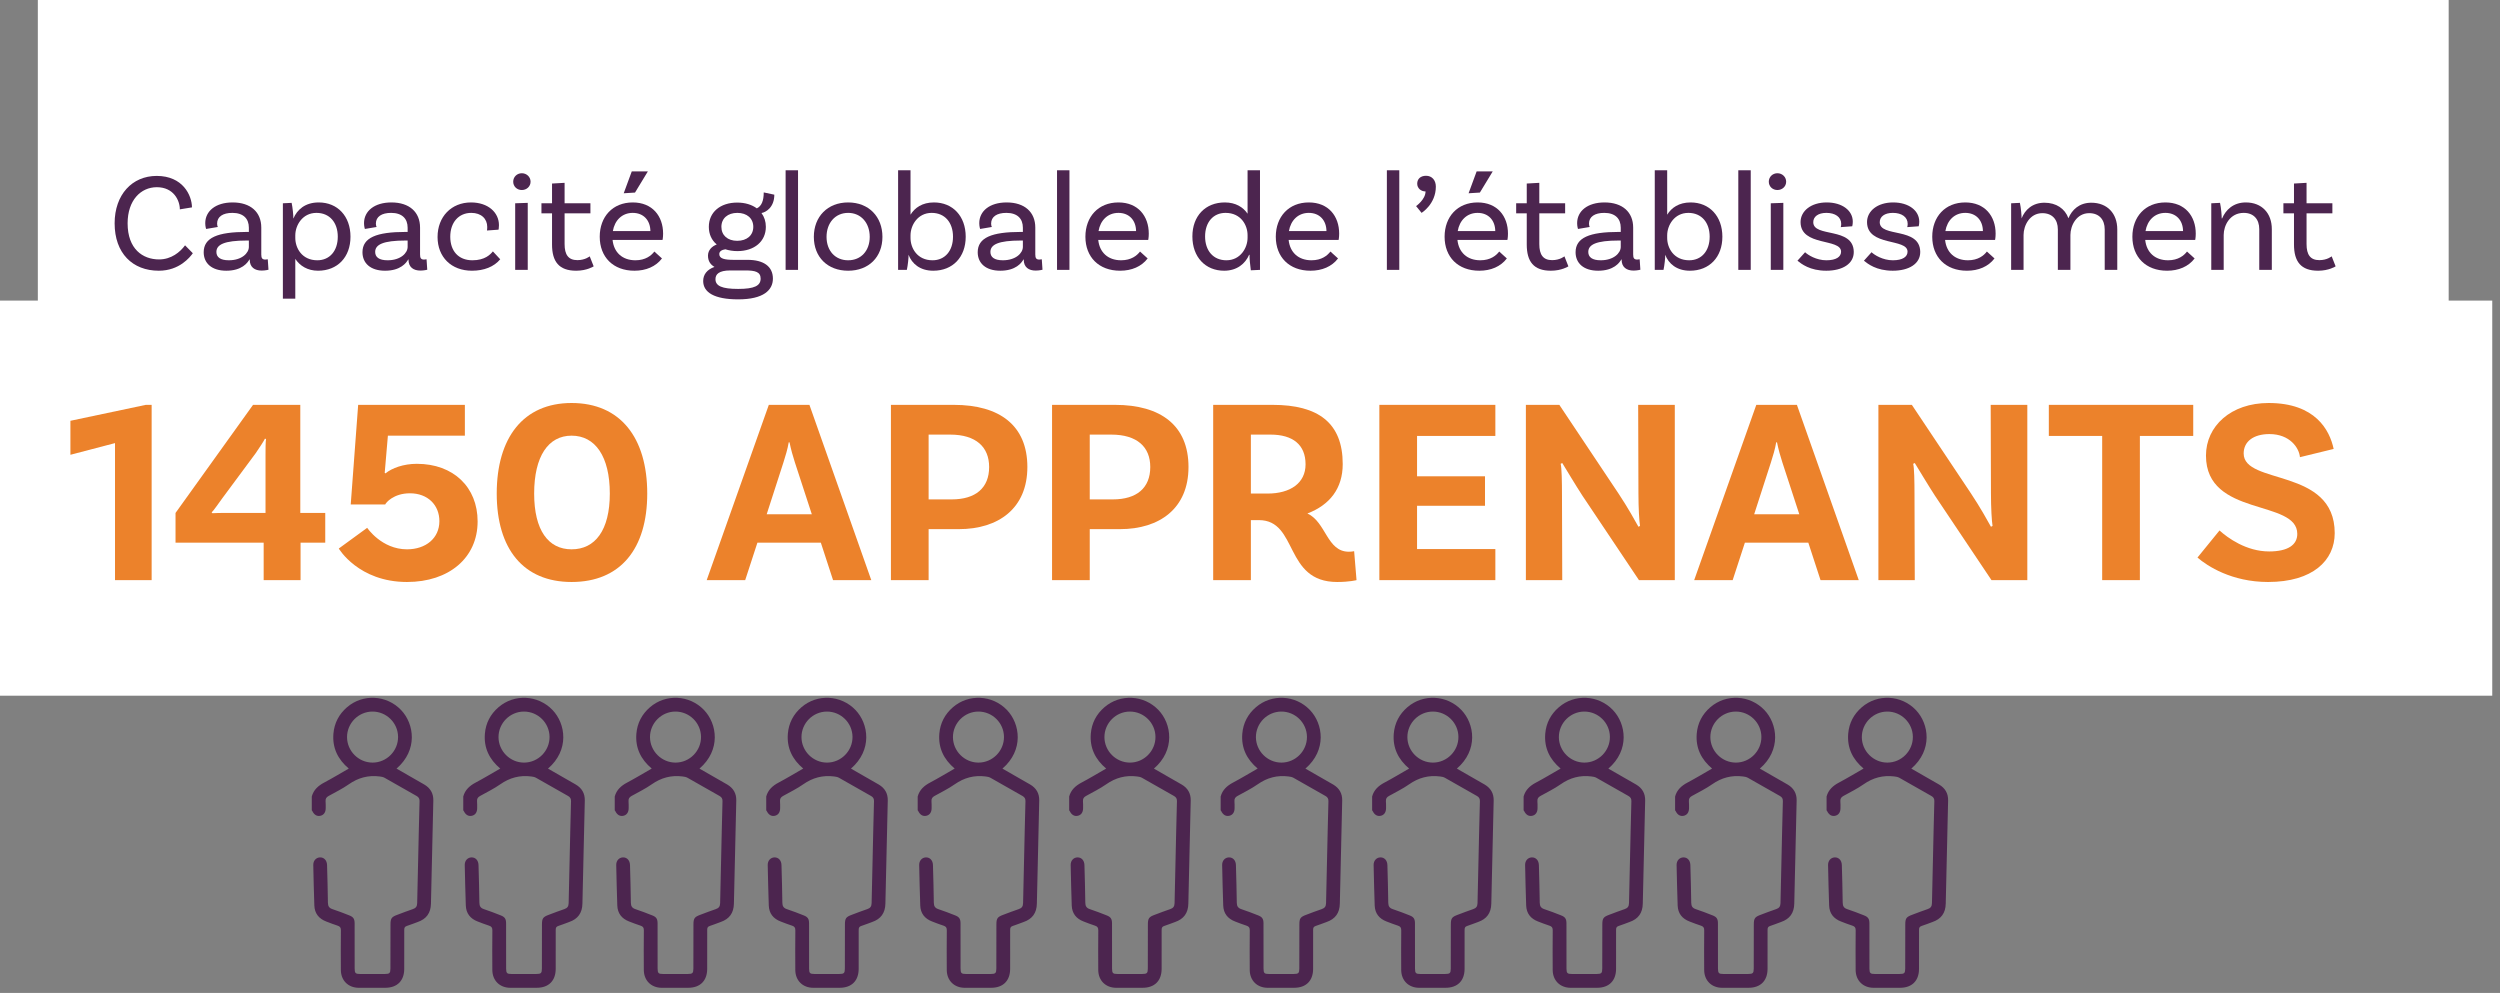 <?xml version="1.0" encoding="UTF-8" standalone="no"?><!DOCTYPE svg PUBLIC "-//W3C//DTD SVG 1.1//EN" "http://www.w3.org/Graphics/SVG/1.1/DTD/svg11.dtd"><svg width="851px" height="338px" version="1.1" xmlns="http://www.w3.org/2000/svg" xmlns:xlink="http://www.w3.org/1999/xlink" xml:space="preserve" xmlns:serif="http://www.serif.com/" style="fill-rule:evenodd;clip-rule:evenodd;stroke-linejoin:round;stroke-miterlimit:2;"><rect width="100%" height="100%" fill="#808080" stroke="none"/><g transform="matrix(1,0,0,1,-2347.8,-3062.07)"><g transform="matrix(8.333,0,0,8.333,-2179.67,-1027.56)"><g id="capacité" transform="matrix(0.678,0,0,0.678,-26.673,216.573)"><g transform="matrix(1,0,0,1,1072,270.921)"><g transform="matrix(1,0,0,1,-351.956,-48.061)"><path d="M139.436,209.249C139.546,208.846 139.822,208.6 140.182,208.409C140.677,208.147 141.157,207.856 141.664,207.565C141.003,207.007 140.667,206.314 140.74,205.458C140.794,204.824 141.073,204.291 141.556,203.873C142.507,203.05 143.937,203.125 144.81,204.032C145.617,204.87 145.835,206.453 144.542,207.568C144.87,207.756 145.191,207.941 145.513,208.125C145.747,208.259 145.983,208.391 146.216,208.528C146.581,208.743 146.768,209.062 146.759,209.489C146.711,211.562 146.659,213.634 146.616,215.706C146.604,216.269 146.341,216.631 145.813,216.812C145.596,216.886 145.387,216.979 145.169,217.046C145.037,217.087 145.006,217.157 145.007,217.286C145.011,218.07 145.008,218.853 145.006,219.637C145.004,220.351 144.582,220.772 143.867,220.773C143.333,220.774 142.799,220.777 142.266,220.774C141.632,220.771 141.192,220.335 141.188,219.702C141.183,218.905 141.181,218.108 141.19,217.31C141.192,217.15 141.137,217.077 140.991,217.03C140.761,216.957 140.535,216.867 140.309,216.781C139.863,216.612 139.606,216.295 139.59,215.812C139.562,215.002 139.543,214.191 139.526,213.38C139.521,213.113 139.697,212.924 139.931,212.917C140.174,212.91 140.348,213.097 140.356,213.379C140.376,214.135 140.4,214.89 140.408,215.646C140.411,215.858 140.482,215.972 140.689,216.038C141.025,216.145 141.352,216.28 141.682,216.406C141.937,216.503 142.016,216.617 142.017,216.891C142.019,217.799 142.018,218.707 142.019,219.615C142.02,219.892 142.07,219.942 142.346,219.942C142.845,219.942 143.344,219.942 143.844,219.941C144.122,219.94 144.173,219.89 144.174,219.617C144.176,218.737 144.176,217.856 144.178,216.976C144.178,216.585 144.237,216.505 144.608,216.369C144.914,216.257 145.216,216.134 145.525,216.033C145.713,215.972 145.782,215.863 145.786,215.668C145.814,214.206 145.851,212.743 145.885,211.281C145.899,210.699 145.909,210.116 145.929,209.534C145.934,209.384 145.882,209.291 145.751,209.217C145.105,208.854 144.464,208.481 143.818,208.119C143.732,208.071 143.624,208.053 143.525,208.041C142.845,207.954 142.236,208.114 141.669,208.512C141.285,208.781 140.858,208.989 140.447,209.218C140.315,209.291 140.255,209.384 140.267,209.535C140.278,209.673 140.276,209.812 140.275,209.951C140.275,210.196 140.162,210.36 139.965,210.408C139.756,210.458 139.583,210.361 139.471,210.13C139.462,210.112 139.447,210.097 139.436,210.081L139.436,209.249ZM143.089,204.131C142.248,204.135 141.559,204.829 141.56,205.671C141.562,206.511 142.257,207.205 143.096,207.206C143.945,207.207 144.642,206.504 144.635,205.654C144.628,204.812 143.933,204.128 143.089,204.131Z" style="fill:rgb(76,37,79);fill-rule:nonzero;"/></g><g transform="matrix(1,0,0,1,-342.83,-48.061)"><path d="M139.436,209.249C139.546,208.846 139.822,208.6 140.182,208.409C140.677,208.147 141.157,207.856 141.664,207.565C141.003,207.007 140.667,206.314 140.74,205.458C140.794,204.824 141.073,204.291 141.556,203.873C142.507,203.05 143.937,203.125 144.81,204.032C145.617,204.87 145.835,206.453 144.542,207.568C144.87,207.756 145.191,207.941 145.513,208.125C145.747,208.259 145.983,208.391 146.216,208.528C146.581,208.743 146.768,209.062 146.759,209.489C146.711,211.562 146.659,213.634 146.616,215.706C146.604,216.269 146.341,216.631 145.813,216.812C145.596,216.886 145.387,216.979 145.169,217.046C145.037,217.087 145.006,217.157 145.007,217.286C145.011,218.07 145.008,218.853 145.006,219.637C145.004,220.351 144.582,220.772 143.867,220.773C143.333,220.774 142.799,220.777 142.266,220.774C141.632,220.771 141.192,220.335 141.188,219.702C141.183,218.905 141.181,218.108 141.19,217.31C141.192,217.15 141.137,217.077 140.991,217.03C140.761,216.957 140.535,216.867 140.309,216.781C139.863,216.612 139.606,216.295 139.59,215.812C139.562,215.002 139.543,214.191 139.526,213.38C139.521,213.113 139.697,212.924 139.931,212.917C140.174,212.91 140.348,213.097 140.356,213.379C140.376,214.135 140.4,214.89 140.408,215.646C140.411,215.858 140.482,215.972 140.689,216.038C141.025,216.145 141.352,216.28 141.682,216.406C141.937,216.503 142.016,216.617 142.017,216.891C142.019,217.799 142.018,218.707 142.019,219.615C142.02,219.892 142.07,219.942 142.346,219.942C142.845,219.942 143.344,219.942 143.844,219.941C144.122,219.94 144.173,219.89 144.174,219.617C144.176,218.737 144.176,217.856 144.178,216.976C144.178,216.585 144.237,216.505 144.608,216.369C144.914,216.257 145.216,216.134 145.525,216.033C145.713,215.972 145.782,215.863 145.786,215.668C145.814,214.206 145.851,212.743 145.885,211.281C145.899,210.699 145.909,210.116 145.929,209.534C145.934,209.384 145.882,209.291 145.751,209.217C145.105,208.854 144.464,208.481 143.818,208.119C143.732,208.071 143.624,208.053 143.525,208.041C142.845,207.954 142.236,208.114 141.669,208.512C141.285,208.781 140.858,208.989 140.447,209.218C140.315,209.291 140.255,209.384 140.267,209.535C140.278,209.673 140.276,209.812 140.275,209.951C140.275,210.196 140.162,210.36 139.965,210.408C139.756,210.458 139.583,210.361 139.471,210.13C139.462,210.112 139.447,210.097 139.436,210.081L139.436,209.249ZM143.089,204.131C142.248,204.135 141.559,204.829 141.56,205.671C141.562,206.511 142.257,207.205 143.096,207.206C143.945,207.207 144.642,206.504 144.635,205.654C144.628,204.812 143.933,204.128 143.089,204.131Z" style="fill:rgb(76,37,79);fill-rule:nonzero;"/></g><g transform="matrix(1,0,0,1,-333.703,-48.061)"><path d="M139.436,209.249C139.546,208.846 139.822,208.6 140.182,208.409C140.677,208.147 141.157,207.856 141.664,207.565C141.003,207.007 140.667,206.314 140.74,205.458C140.794,204.824 141.073,204.291 141.556,203.873C142.507,203.05 143.937,203.125 144.81,204.032C145.617,204.87 145.835,206.453 144.542,207.568C144.87,207.756 145.191,207.941 145.513,208.125C145.747,208.259 145.983,208.391 146.216,208.528C146.581,208.743 146.768,209.062 146.759,209.489C146.711,211.562 146.659,213.634 146.616,215.706C146.604,216.269 146.341,216.631 145.813,216.812C145.596,216.886 145.387,216.979 145.169,217.046C145.037,217.087 145.006,217.157 145.007,217.286C145.011,218.07 145.008,218.853 145.006,219.637C145.004,220.351 144.582,220.772 143.867,220.773C143.333,220.774 142.799,220.777 142.266,220.774C141.632,220.771 141.192,220.335 141.188,219.702C141.183,218.905 141.181,218.108 141.19,217.31C141.192,217.15 141.137,217.077 140.991,217.03C140.761,216.957 140.535,216.867 140.309,216.781C139.863,216.612 139.606,216.295 139.59,215.812C139.562,215.002 139.543,214.191 139.526,213.38C139.521,213.113 139.697,212.924 139.931,212.917C140.174,212.91 140.348,213.097 140.356,213.379C140.376,214.135 140.4,214.89 140.408,215.646C140.411,215.858 140.482,215.972 140.689,216.038C141.025,216.145 141.352,216.28 141.682,216.406C141.937,216.503 142.016,216.617 142.017,216.891C142.019,217.799 142.018,218.707 142.019,219.615C142.02,219.892 142.07,219.942 142.346,219.942C142.845,219.942 143.344,219.942 143.844,219.941C144.122,219.94 144.173,219.89 144.174,219.617C144.176,218.737 144.176,217.856 144.178,216.976C144.178,216.585 144.237,216.505 144.608,216.369C144.914,216.257 145.216,216.134 145.525,216.033C145.713,215.972 145.782,215.863 145.786,215.668C145.814,214.206 145.851,212.743 145.885,211.281C145.899,210.699 145.909,210.116 145.929,209.534C145.934,209.384 145.882,209.291 145.751,209.217C145.105,208.854 144.464,208.481 143.818,208.119C143.732,208.071 143.624,208.053 143.525,208.041C142.845,207.954 142.236,208.114 141.669,208.512C141.285,208.781 140.858,208.989 140.447,209.218C140.315,209.291 140.255,209.384 140.267,209.535C140.278,209.673 140.276,209.812 140.275,209.951C140.275,210.196 140.162,210.36 139.965,210.408C139.756,210.458 139.583,210.361 139.471,210.13C139.462,210.112 139.447,210.097 139.436,210.081L139.436,209.249ZM143.089,204.131C142.248,204.135 141.559,204.829 141.56,205.671C141.562,206.511 142.257,207.205 143.096,207.206C143.945,207.207 144.642,206.504 144.635,205.654C144.628,204.812 143.933,204.128 143.089,204.131Z" style="fill:rgb(76,37,79);fill-rule:nonzero;"/></g><g transform="matrix(1,0,0,1,-324.576,-48.061)"><path d="M139.436,209.249C139.546,208.846 139.822,208.6 140.182,208.409C140.677,208.147 141.157,207.856 141.664,207.565C141.003,207.007 140.667,206.314 140.74,205.458C140.794,204.824 141.073,204.291 141.556,203.873C142.507,203.05 143.937,203.125 144.81,204.032C145.617,204.87 145.835,206.453 144.542,207.568C144.87,207.756 145.191,207.941 145.513,208.125C145.747,208.259 145.983,208.391 146.216,208.528C146.581,208.743 146.768,209.062 146.759,209.489C146.711,211.562 146.659,213.634 146.616,215.706C146.604,216.269 146.341,216.631 145.813,216.812C145.596,216.886 145.387,216.979 145.169,217.046C145.037,217.087 145.006,217.157 145.007,217.286C145.011,218.07 145.008,218.853 145.006,219.637C145.004,220.351 144.582,220.772 143.867,220.773C143.333,220.774 142.799,220.777 142.266,220.774C141.632,220.771 141.192,220.335 141.188,219.702C141.183,218.905 141.181,218.108 141.19,217.31C141.192,217.15 141.137,217.077 140.991,217.03C140.761,216.957 140.535,216.867 140.309,216.781C139.863,216.612 139.606,216.295 139.59,215.812C139.562,215.002 139.543,214.191 139.526,213.38C139.521,213.113 139.697,212.924 139.931,212.917C140.174,212.91 140.348,213.097 140.356,213.379C140.376,214.135 140.4,214.89 140.408,215.646C140.411,215.858 140.482,215.972 140.689,216.038C141.025,216.145 141.352,216.28 141.682,216.406C141.937,216.503 142.016,216.617 142.017,216.891C142.019,217.799 142.018,218.707 142.019,219.615C142.02,219.892 142.07,219.942 142.346,219.942C142.845,219.942 143.344,219.942 143.844,219.941C144.122,219.94 144.173,219.89 144.174,219.617C144.176,218.737 144.176,217.856 144.178,216.976C144.178,216.585 144.237,216.505 144.608,216.369C144.914,216.257 145.216,216.134 145.525,216.033C145.713,215.972 145.782,215.863 145.786,215.668C145.814,214.206 145.851,212.743 145.885,211.281C145.899,210.699 145.909,210.116 145.929,209.534C145.934,209.384 145.882,209.291 145.751,209.217C145.105,208.854 144.464,208.481 143.818,208.119C143.732,208.071 143.624,208.053 143.525,208.041C142.845,207.954 142.236,208.114 141.669,208.512C141.285,208.781 140.858,208.989 140.447,209.218C140.315,209.291 140.255,209.384 140.267,209.535C140.278,209.673 140.276,209.812 140.275,209.951C140.275,210.196 140.162,210.36 139.965,210.408C139.756,210.458 139.583,210.361 139.471,210.13C139.462,210.112 139.447,210.097 139.436,210.081L139.436,209.249ZM143.089,204.131C142.248,204.135 141.559,204.829 141.56,205.671C141.562,206.511 142.257,207.205 143.096,207.206C143.945,207.207 144.642,206.504 144.635,205.654C144.628,204.812 143.933,204.128 143.089,204.131Z" style="fill:rgb(76,37,79);fill-rule:nonzero;"/></g><g transform="matrix(1,0,0,1,-315.45,-48.061)"><path d="M139.436,209.249C139.546,208.846 139.822,208.6 140.182,208.409C140.677,208.147 141.157,207.856 141.664,207.565C141.003,207.007 140.667,206.314 140.74,205.458C140.794,204.824 141.073,204.291 141.556,203.873C142.507,203.05 143.937,203.125 144.81,204.032C145.617,204.87 145.835,206.453 144.542,207.568C144.87,207.756 145.191,207.941 145.513,208.125C145.747,208.259 145.983,208.391 146.216,208.528C146.581,208.743 146.768,209.062 146.759,209.489C146.711,211.562 146.659,213.634 146.616,215.706C146.604,216.269 146.341,216.631 145.813,216.812C145.596,216.886 145.387,216.979 145.169,217.046C145.037,217.087 145.006,217.157 145.007,217.286C145.011,218.07 145.008,218.853 145.006,219.637C145.004,220.351 144.582,220.772 143.867,220.773C143.333,220.774 142.799,220.777 142.266,220.774C141.632,220.771 141.192,220.335 141.188,219.702C141.183,218.905 141.181,218.108 141.19,217.31C141.192,217.15 141.137,217.077 140.991,217.03C140.761,216.957 140.535,216.867 140.309,216.781C139.863,216.612 139.606,216.295 139.59,215.812C139.562,215.002 139.543,214.191 139.526,213.38C139.521,213.113 139.697,212.924 139.931,212.917C140.174,212.91 140.348,213.097 140.356,213.379C140.376,214.135 140.4,214.89 140.408,215.646C140.411,215.858 140.482,215.972 140.689,216.038C141.025,216.145 141.352,216.28 141.682,216.406C141.937,216.503 142.016,216.617 142.017,216.891C142.019,217.799 142.018,218.707 142.019,219.615C142.02,219.892 142.07,219.942 142.346,219.942C142.845,219.942 143.344,219.942 143.844,219.941C144.122,219.94 144.173,219.89 144.174,219.617C144.176,218.737 144.176,217.856 144.178,216.976C144.178,216.585 144.237,216.505 144.608,216.369C144.914,216.257 145.216,216.134 145.525,216.033C145.713,215.972 145.782,215.863 145.786,215.668C145.814,214.206 145.851,212.743 145.885,211.281C145.899,210.699 145.909,210.116 145.929,209.534C145.934,209.384 145.882,209.291 145.751,209.217C145.105,208.854 144.464,208.481 143.818,208.119C143.732,208.071 143.624,208.053 143.525,208.041C142.845,207.954 142.236,208.114 141.669,208.512C141.285,208.781 140.858,208.989 140.447,209.218C140.315,209.291 140.255,209.384 140.267,209.535C140.278,209.673 140.276,209.812 140.275,209.951C140.275,210.196 140.162,210.36 139.965,210.408C139.756,210.458 139.583,210.361 139.471,210.13C139.462,210.112 139.447,210.097 139.436,210.081L139.436,209.249ZM143.089,204.131C142.248,204.135 141.559,204.829 141.56,205.671C141.562,206.511 142.257,207.205 143.096,207.206C143.945,207.207 144.642,206.504 144.635,205.654C144.628,204.812 143.933,204.128 143.089,204.131Z" style="fill:rgb(76,37,79);fill-rule:nonzero;"/></g><g transform="matrix(1,0,0,1,-306.323,-48.061)"><path d="M139.436,209.249C139.546,208.846 139.822,208.6 140.182,208.409C140.677,208.147 141.157,207.856 141.664,207.565C141.003,207.007 140.667,206.314 140.74,205.458C140.794,204.824 141.073,204.291 141.556,203.873C142.507,203.05 143.937,203.125 144.81,204.032C145.617,204.87 145.835,206.453 144.542,207.568C144.87,207.756 145.191,207.941 145.513,208.125C145.747,208.259 145.983,208.391 146.216,208.528C146.581,208.743 146.768,209.062 146.759,209.489C146.711,211.562 146.659,213.634 146.616,215.706C146.604,216.269 146.341,216.631 145.813,216.812C145.596,216.886 145.387,216.979 145.169,217.046C145.037,217.087 145.006,217.157 145.007,217.286C145.011,218.07 145.008,218.853 145.006,219.637C145.004,220.351 144.582,220.772 143.867,220.773C143.333,220.774 142.799,220.777 142.266,220.774C141.632,220.771 141.192,220.335 141.188,219.702C141.183,218.905 141.181,218.108 141.19,217.31C141.192,217.15 141.137,217.077 140.991,217.03C140.761,216.957 140.535,216.867 140.309,216.781C139.863,216.612 139.606,216.295 139.59,215.812C139.562,215.002 139.543,214.191 139.526,213.38C139.521,213.113 139.697,212.924 139.931,212.917C140.174,212.91 140.348,213.097 140.356,213.379C140.376,214.135 140.4,214.89 140.408,215.646C140.411,215.858 140.482,215.972 140.689,216.038C141.025,216.145 141.352,216.28 141.682,216.406C141.937,216.503 142.016,216.617 142.017,216.891C142.019,217.799 142.018,218.707 142.019,219.615C142.02,219.892 142.07,219.942 142.346,219.942C142.845,219.942 143.344,219.942 143.844,219.941C144.122,219.94 144.173,219.89 144.174,219.617C144.176,218.737 144.176,217.856 144.178,216.976C144.178,216.585 144.237,216.505 144.608,216.369C144.914,216.257 145.216,216.134 145.525,216.033C145.713,215.972 145.782,215.863 145.786,215.668C145.814,214.206 145.851,212.743 145.885,211.281C145.899,210.699 145.909,210.116 145.929,209.534C145.934,209.384 145.882,209.291 145.751,209.217C145.105,208.854 144.464,208.481 143.818,208.119C143.732,208.071 143.624,208.053 143.525,208.041C142.845,207.954 142.236,208.114 141.669,208.512C141.285,208.781 140.858,208.989 140.447,209.218C140.315,209.291 140.255,209.384 140.267,209.535C140.278,209.673 140.276,209.812 140.275,209.951C140.275,210.196 140.162,210.36 139.965,210.408C139.756,210.458 139.583,210.361 139.471,210.13C139.462,210.112 139.447,210.097 139.436,210.081L139.436,209.249ZM143.089,204.131C142.248,204.135 141.559,204.829 141.56,205.671C141.562,206.511 142.257,207.205 143.096,207.206C143.945,207.207 144.642,206.504 144.635,205.654C144.628,204.812 143.933,204.128 143.089,204.131Z" style="fill:rgb(76,37,79);fill-rule:nonzero;"/></g><g transform="matrix(1,0,0,1,-297.196,-48.061)"><path d="M139.436,209.249C139.546,208.846 139.822,208.6 140.182,208.409C140.677,208.147 141.157,207.856 141.664,207.565C141.003,207.007 140.667,206.314 140.74,205.458C140.794,204.824 141.073,204.291 141.556,203.873C142.507,203.05 143.937,203.125 144.81,204.032C145.617,204.87 145.835,206.453 144.542,207.568C144.87,207.756 145.191,207.941 145.513,208.125C145.747,208.259 145.983,208.391 146.216,208.528C146.581,208.743 146.768,209.062 146.759,209.489C146.711,211.562 146.659,213.634 146.616,215.706C146.604,216.269 146.341,216.631 145.813,216.812C145.596,216.886 145.387,216.979 145.169,217.046C145.037,217.087 145.006,217.157 145.007,217.286C145.011,218.07 145.008,218.853 145.006,219.637C145.004,220.351 144.582,220.772 143.867,220.773C143.333,220.774 142.799,220.777 142.266,220.774C141.632,220.771 141.192,220.335 141.188,219.702C141.183,218.905 141.181,218.108 141.19,217.31C141.192,217.15 141.137,217.077 140.991,217.03C140.761,216.957 140.535,216.867 140.309,216.781C139.863,216.612 139.606,216.295 139.59,215.812C139.562,215.002 139.543,214.191 139.526,213.38C139.521,213.113 139.697,212.924 139.931,212.917C140.174,212.91 140.348,213.097 140.356,213.379C140.376,214.135 140.4,214.89 140.408,215.646C140.411,215.858 140.482,215.972 140.689,216.038C141.025,216.145 141.352,216.28 141.682,216.406C141.937,216.503 142.016,216.617 142.017,216.891C142.019,217.799 142.018,218.707 142.019,219.615C142.02,219.892 142.07,219.942 142.346,219.942C142.845,219.942 143.344,219.942 143.844,219.941C144.122,219.94 144.173,219.89 144.174,219.617C144.176,218.737 144.176,217.856 144.178,216.976C144.178,216.585 144.237,216.505 144.608,216.369C144.914,216.257 145.216,216.134 145.525,216.033C145.713,215.972 145.782,215.863 145.786,215.668C145.814,214.206 145.851,212.743 145.885,211.281C145.899,210.699 145.909,210.116 145.929,209.534C145.934,209.384 145.882,209.291 145.751,209.217C145.105,208.854 144.464,208.481 143.818,208.119C143.732,208.071 143.624,208.053 143.525,208.041C142.845,207.954 142.236,208.114 141.669,208.512C141.285,208.781 140.858,208.989 140.447,209.218C140.315,209.291 140.255,209.384 140.267,209.535C140.278,209.673 140.276,209.812 140.275,209.951C140.275,210.196 140.162,210.36 139.965,210.408C139.756,210.458 139.583,210.361 139.471,210.13C139.462,210.112 139.447,210.097 139.436,210.081L139.436,209.249ZM143.089,204.131C142.248,204.135 141.559,204.829 141.56,205.671C141.562,206.511 142.257,207.205 143.096,207.206C143.945,207.207 144.642,206.504 144.635,205.654C144.628,204.812 143.933,204.128 143.089,204.131Z" style="fill:rgb(76,37,79);fill-rule:nonzero;"/></g><g transform="matrix(1,0,0,1,-288.07,-48.061)"><path d="M139.436,209.249C139.546,208.846 139.822,208.6 140.182,208.409C140.677,208.147 141.157,207.856 141.664,207.565C141.003,207.007 140.667,206.314 140.74,205.458C140.794,204.824 141.073,204.291 141.556,203.873C142.507,203.05 143.937,203.125 144.81,204.032C145.617,204.87 145.835,206.453 144.542,207.568C144.87,207.756 145.191,207.941 145.513,208.125C145.747,208.259 145.983,208.391 146.216,208.528C146.581,208.743 146.768,209.062 146.759,209.489C146.711,211.562 146.659,213.634 146.616,215.706C146.604,216.269 146.341,216.631 145.813,216.812C145.596,216.886 145.387,216.979 145.169,217.046C145.037,217.087 145.006,217.157 145.007,217.286C145.011,218.07 145.008,218.853 145.006,219.637C145.004,220.351 144.582,220.772 143.867,220.773C143.333,220.774 142.799,220.777 142.266,220.774C141.632,220.771 141.192,220.335 141.188,219.702C141.183,218.905 141.181,218.108 141.19,217.31C141.192,217.15 141.137,217.077 140.991,217.03C140.761,216.957 140.535,216.867 140.309,216.781C139.863,216.612 139.606,216.295 139.59,215.812C139.562,215.002 139.543,214.191 139.526,213.38C139.521,213.113 139.697,212.924 139.931,212.917C140.174,212.91 140.348,213.097 140.356,213.379C140.376,214.135 140.4,214.89 140.408,215.646C140.411,215.858 140.482,215.972 140.689,216.038C141.025,216.145 141.352,216.28 141.682,216.406C141.937,216.503 142.016,216.617 142.017,216.891C142.019,217.799 142.018,218.707 142.019,219.615C142.02,219.892 142.07,219.942 142.346,219.942C142.845,219.942 143.344,219.942 143.844,219.941C144.122,219.94 144.173,219.89 144.174,219.617C144.176,218.737 144.176,217.856 144.178,216.976C144.178,216.585 144.237,216.505 144.608,216.369C144.914,216.257 145.216,216.134 145.525,216.033C145.713,215.972 145.782,215.863 145.786,215.668C145.814,214.206 145.851,212.743 145.885,211.281C145.899,210.699 145.909,210.116 145.929,209.534C145.934,209.384 145.882,209.291 145.751,209.217C145.105,208.854 144.464,208.481 143.818,208.119C143.732,208.071 143.624,208.053 143.525,208.041C142.845,207.954 142.236,208.114 141.669,208.512C141.285,208.781 140.858,208.989 140.447,209.218C140.315,209.291 140.255,209.384 140.267,209.535C140.278,209.673 140.276,209.812 140.275,209.951C140.275,210.196 140.162,210.36 139.965,210.408C139.756,210.458 139.583,210.361 139.471,210.13C139.462,210.112 139.447,210.097 139.436,210.081L139.436,209.249ZM143.089,204.131C142.248,204.135 141.559,204.829 141.56,205.671C141.562,206.511 142.257,207.205 143.096,207.206C143.945,207.207 144.642,206.504 144.635,205.654C144.628,204.812 143.933,204.128 143.089,204.131Z" style="fill:rgb(76,37,79);fill-rule:nonzero;"/></g><g transform="matrix(1,0,0,1,-278.943,-48.061)"><path d="M139.436,209.249C139.546,208.846 139.822,208.6 140.182,208.409C140.677,208.147 141.157,207.856 141.664,207.565C141.003,207.007 140.667,206.314 140.74,205.458C140.794,204.824 141.073,204.291 141.556,203.873C142.507,203.05 143.937,203.125 144.81,204.032C145.617,204.87 145.835,206.453 144.542,207.568C144.87,207.756 145.191,207.941 145.513,208.125C145.747,208.259 145.983,208.391 146.216,208.528C146.581,208.743 146.768,209.062 146.759,209.489C146.711,211.562 146.659,213.634 146.616,215.706C146.604,216.269 146.341,216.631 145.813,216.812C145.596,216.886 145.387,216.979 145.169,217.046C145.037,217.087 145.006,217.157 145.007,217.286C145.011,218.07 145.008,218.853 145.006,219.637C145.004,220.351 144.582,220.772 143.867,220.773C143.333,220.774 142.799,220.777 142.266,220.774C141.632,220.771 141.192,220.335 141.188,219.702C141.183,218.905 141.181,218.108 141.19,217.31C141.192,217.15 141.137,217.077 140.991,217.03C140.761,216.957 140.535,216.867 140.309,216.781C139.863,216.612 139.606,216.295 139.59,215.812C139.562,215.002 139.543,214.191 139.526,213.38C139.521,213.113 139.697,212.924 139.931,212.917C140.174,212.91 140.348,213.097 140.356,213.379C140.376,214.135 140.4,214.89 140.408,215.646C140.411,215.858 140.482,215.972 140.689,216.038C141.025,216.145 141.352,216.28 141.682,216.406C141.937,216.503 142.016,216.617 142.017,216.891C142.019,217.799 142.018,218.707 142.019,219.615C142.02,219.892 142.07,219.942 142.346,219.942C142.845,219.942 143.344,219.942 143.844,219.941C144.122,219.94 144.173,219.89 144.174,219.617C144.176,218.737 144.176,217.856 144.178,216.976C144.178,216.585 144.237,216.505 144.608,216.369C144.914,216.257 145.216,216.134 145.525,216.033C145.713,215.972 145.782,215.863 145.786,215.668C145.814,214.206 145.851,212.743 145.885,211.281C145.899,210.699 145.909,210.116 145.929,209.534C145.934,209.384 145.882,209.291 145.751,209.217C145.105,208.854 144.464,208.481 143.818,208.119C143.732,208.071 143.624,208.053 143.525,208.041C142.845,207.954 142.236,208.114 141.669,208.512C141.285,208.781 140.858,208.989 140.447,209.218C140.315,209.291 140.255,209.384 140.267,209.535C140.278,209.673 140.276,209.812 140.275,209.951C140.275,210.196 140.162,210.36 139.965,210.408C139.756,210.458 139.583,210.361 139.471,210.13C139.462,210.112 139.447,210.097 139.436,210.081L139.436,209.249ZM143.089,204.131C142.248,204.135 141.559,204.829 141.56,205.671C141.562,206.511 142.257,207.205 143.096,207.206C143.945,207.207 144.642,206.504 144.635,205.654C144.628,204.812 143.933,204.128 143.089,204.131Z" style="fill:rgb(76,37,79);fill-rule:nonzero;"/></g><g transform="matrix(1,0,0,1,-269.816,-48.061)"><path d="M139.436,209.249C139.546,208.846 139.822,208.6 140.182,208.409C140.677,208.147 141.157,207.856 141.664,207.565C141.003,207.007 140.667,206.314 140.74,205.458C140.794,204.824 141.073,204.291 141.556,203.873C142.507,203.05 143.937,203.125 144.81,204.032C145.617,204.87 145.835,206.453 144.542,207.568C144.87,207.756 145.191,207.941 145.513,208.125C145.747,208.259 145.983,208.391 146.216,208.528C146.581,208.743 146.768,209.062 146.759,209.489C146.711,211.562 146.659,213.634 146.616,215.706C146.604,216.269 146.341,216.631 145.813,216.812C145.596,216.886 145.387,216.979 145.169,217.046C145.037,217.087 145.006,217.157 145.007,217.286C145.011,218.07 145.008,218.853 145.006,219.637C145.004,220.351 144.582,220.772 143.867,220.773C143.333,220.774 142.799,220.777 142.266,220.774C141.632,220.771 141.192,220.335 141.188,219.702C141.183,218.905 141.181,218.108 141.19,217.31C141.192,217.15 141.137,217.077 140.991,217.03C140.761,216.957 140.535,216.867 140.309,216.781C139.863,216.612 139.606,216.295 139.59,215.812C139.562,215.002 139.543,214.191 139.526,213.38C139.521,213.113 139.697,212.924 139.931,212.917C140.174,212.91 140.348,213.097 140.356,213.379C140.376,214.135 140.4,214.89 140.408,215.646C140.411,215.858 140.482,215.972 140.689,216.038C141.025,216.145 141.352,216.28 141.682,216.406C141.937,216.503 142.016,216.617 142.017,216.891C142.019,217.799 142.018,218.707 142.019,219.615C142.02,219.892 142.07,219.942 142.346,219.942C142.845,219.942 143.344,219.942 143.844,219.941C144.122,219.94 144.173,219.89 144.174,219.617C144.176,218.737 144.176,217.856 144.178,216.976C144.178,216.585 144.237,216.505 144.608,216.369C144.914,216.257 145.216,216.134 145.525,216.033C145.713,215.972 145.782,215.863 145.786,215.668C145.814,214.206 145.851,212.743 145.885,211.281C145.899,210.699 145.909,210.116 145.929,209.534C145.934,209.384 145.882,209.291 145.751,209.217C145.105,208.854 144.464,208.481 143.818,208.119C143.732,208.071 143.624,208.053 143.525,208.041C142.845,207.954 142.236,208.114 141.669,208.512C141.285,208.781 140.858,208.989 140.447,209.218C140.315,209.291 140.255,209.384 140.267,209.535C140.278,209.673 140.276,209.812 140.275,209.951C140.275,210.196 140.162,210.36 139.965,210.408C139.756,210.458 139.583,210.361 139.471,210.13C139.462,210.112 139.447,210.097 139.436,210.081L139.436,209.249ZM143.089,204.131C142.248,204.135 141.559,204.829 141.56,205.671C141.562,206.511 142.257,207.205 143.096,207.206C143.945,207.207 144.642,206.504 144.635,205.654C144.628,204.812 143.933,204.128 143.089,204.131Z" style="fill:rgb(76,37,79);fill-rule:nonzero;"/></g><g transform="matrix(1,0,0,1,-260.69,-48.061)"><path d="M139.436,209.249C139.546,208.846 139.822,208.6 140.182,208.409C140.677,208.147 141.157,207.856 141.664,207.565C141.003,207.007 140.667,206.314 140.74,205.458C140.794,204.824 141.073,204.291 141.556,203.873C142.507,203.05 143.937,203.125 144.81,204.032C145.617,204.87 145.835,206.453 144.542,207.568C144.87,207.756 145.191,207.941 145.513,208.125C145.747,208.259 145.983,208.391 146.216,208.528C146.581,208.743 146.768,209.062 146.759,209.489C146.711,211.562 146.659,213.634 146.616,215.706C146.604,216.269 146.341,216.631 145.813,216.812C145.596,216.886 145.387,216.979 145.169,217.046C145.037,217.087 145.006,217.157 145.007,217.286C145.011,218.07 145.008,218.853 145.006,219.637C145.004,220.351 144.582,220.772 143.867,220.773C143.333,220.774 142.799,220.777 142.266,220.774C141.632,220.771 141.192,220.335 141.188,219.702C141.183,218.905 141.181,218.108 141.19,217.31C141.192,217.15 141.137,217.077 140.991,217.03C140.761,216.957 140.535,216.867 140.309,216.781C139.863,216.612 139.606,216.295 139.59,215.812C139.562,215.002 139.543,214.191 139.526,213.38C139.521,213.113 139.697,212.924 139.931,212.917C140.174,212.91 140.348,213.097 140.356,213.379C140.376,214.135 140.4,214.89 140.408,215.646C140.411,215.858 140.482,215.972 140.689,216.038C141.025,216.145 141.352,216.28 141.682,216.406C141.937,216.503 142.016,216.617 142.017,216.891C142.019,217.799 142.018,218.707 142.019,219.615C142.02,219.892 142.07,219.942 142.346,219.942C142.845,219.942 143.344,219.942 143.844,219.941C144.122,219.94 144.173,219.89 144.174,219.617C144.176,218.737 144.176,217.856 144.178,216.976C144.178,216.585 144.237,216.505 144.608,216.369C144.914,216.257 145.216,216.134 145.525,216.033C145.713,215.972 145.782,215.863 145.786,215.668C145.814,214.206 145.851,212.743 145.885,211.281C145.899,210.699 145.909,210.116 145.929,209.534C145.934,209.384 145.882,209.291 145.751,209.217C145.105,208.854 144.464,208.481 143.818,208.119C143.732,208.071 143.624,208.053 143.525,208.041C142.845,207.954 142.236,208.114 141.669,208.512C141.285,208.781 140.858,208.989 140.447,209.218C140.315,209.291 140.255,209.384 140.267,209.535C140.278,209.673 140.276,209.812 140.275,209.951C140.275,210.196 140.162,210.36 139.965,210.408C139.756,210.458 139.583,210.361 139.471,210.13C139.462,210.112 139.447,210.097 139.436,210.081L139.436,209.249ZM143.089,204.131C142.248,204.135 141.559,204.829 141.56,205.671C141.562,206.511 142.257,207.205 143.096,207.206C143.945,207.207 144.642,206.504 144.635,205.654C144.628,204.812 143.933,204.128 143.089,204.131Z" style="fill:rgb(76,37,79);fill-rule:nonzero;"/></g></g><g transform="matrix(1,0,0,1,1072,291.23)"><g transform="matrix(1,0,0,1,-351.956,-48.061)"><path d="M139.436,209.249C139.546,208.846 139.822,208.6 140.182,208.409C140.677,208.147 141.157,207.856 141.664,207.565C141.003,207.007 140.667,206.314 140.74,205.458C140.794,204.824 141.073,204.291 141.556,203.873C142.507,203.05 143.937,203.125 144.81,204.032C145.617,204.87 145.835,206.453 144.542,207.568C144.87,207.756 145.191,207.941 145.513,208.125C145.747,208.259 145.983,208.391 146.216,208.528C146.581,208.743 146.768,209.062 146.759,209.489C146.711,211.562 146.659,213.634 146.616,215.706C146.604,216.269 146.341,216.631 145.813,216.812C145.596,216.886 145.387,216.979 145.169,217.046C145.037,217.087 145.006,217.157 145.007,217.286C145.011,218.07 145.008,218.853 145.006,219.637C145.004,220.351 144.582,220.772 143.867,220.773C143.333,220.774 142.799,220.777 142.266,220.774C141.632,220.771 141.192,220.335 141.188,219.702C141.183,218.905 141.181,218.108 141.19,217.31C141.192,217.15 141.137,217.077 140.991,217.03C140.761,216.957 140.535,216.867 140.309,216.781C139.863,216.612 139.606,216.295 139.59,215.812C139.562,215.002 139.543,214.191 139.526,213.38C139.521,213.113 139.697,212.924 139.931,212.917C140.174,212.91 140.348,213.097 140.356,213.379C140.376,214.135 140.4,214.89 140.408,215.646C140.411,215.858 140.482,215.972 140.689,216.038C141.025,216.145 141.352,216.28 141.682,216.406C141.937,216.503 142.016,216.617 142.017,216.891C142.019,217.799 142.018,218.707 142.019,219.615C142.02,219.892 142.07,219.942 142.346,219.942C142.845,219.942 143.344,219.942 143.844,219.941C144.122,219.94 144.173,219.89 144.174,219.617C144.176,218.737 144.176,217.856 144.178,216.976C144.178,216.585 144.237,216.505 144.608,216.369C144.914,216.257 145.216,216.134 145.525,216.033C145.713,215.972 145.782,215.863 145.786,215.668C145.814,214.206 145.851,212.743 145.885,211.281C145.899,210.699 145.909,210.116 145.929,209.534C145.934,209.384 145.882,209.291 145.751,209.217C145.105,208.854 144.464,208.481 143.818,208.119C143.732,208.071 143.624,208.053 143.525,208.041C142.845,207.954 142.236,208.114 141.669,208.512C141.285,208.781 140.858,208.989 140.447,209.218C140.315,209.291 140.255,209.384 140.267,209.535C140.278,209.673 140.276,209.812 140.275,209.951C140.275,210.196 140.162,210.36 139.965,210.408C139.756,210.458 139.583,210.361 139.471,210.13C139.462,210.112 139.447,210.097 139.436,210.081L139.436,209.249ZM143.089,204.131C142.248,204.135 141.559,204.829 141.56,205.671C141.562,206.511 142.257,207.205 143.096,207.206C143.945,207.207 144.642,206.504 144.635,205.654C144.628,204.812 143.933,204.128 143.089,204.131Z" style="fill:rgb(76,37,79);fill-rule:nonzero;"/></g><g transform="matrix(1,0,0,1,-342.83,-48.061)"><path d="M139.436,209.249C139.546,208.846 139.822,208.6 140.182,208.409C140.677,208.147 141.157,207.856 141.664,207.565C141.003,207.007 140.667,206.314 140.74,205.458C140.794,204.824 141.073,204.291 141.556,203.873C142.507,203.05 143.937,203.125 144.81,204.032C145.617,204.87 145.835,206.453 144.542,207.568C144.87,207.756 145.191,207.941 145.513,208.125C145.747,208.259 145.983,208.391 146.216,208.528C146.581,208.743 146.768,209.062 146.759,209.489C146.711,211.562 146.659,213.634 146.616,215.706C146.604,216.269 146.341,216.631 145.813,216.812C145.596,216.886 145.387,216.979 145.169,217.046C145.037,217.087 145.006,217.157 145.007,217.286C145.011,218.07 145.008,218.853 145.006,219.637C145.004,220.351 144.582,220.772 143.867,220.773C143.333,220.774 142.799,220.777 142.266,220.774C141.632,220.771 141.192,220.335 141.188,219.702C141.183,218.905 141.181,218.108 141.19,217.31C141.192,217.15 141.137,217.077 140.991,217.03C140.761,216.957 140.535,216.867 140.309,216.781C139.863,216.612 139.606,216.295 139.59,215.812C139.562,215.002 139.543,214.191 139.526,213.38C139.521,213.113 139.697,212.924 139.931,212.917C140.174,212.91 140.348,213.097 140.356,213.379C140.376,214.135 140.4,214.89 140.408,215.646C140.411,215.858 140.482,215.972 140.689,216.038C141.025,216.145 141.352,216.28 141.682,216.406C141.937,216.503 142.016,216.617 142.017,216.891C142.019,217.799 142.018,218.707 142.019,219.615C142.02,219.892 142.07,219.942 142.346,219.942C142.845,219.942 143.344,219.942 143.844,219.941C144.122,219.94 144.173,219.89 144.174,219.617C144.176,218.737 144.176,217.856 144.178,216.976C144.178,216.585 144.237,216.505 144.608,216.369C144.914,216.257 145.216,216.134 145.525,216.033C145.713,215.972 145.782,215.863 145.786,215.668C145.814,214.206 145.851,212.743 145.885,211.281C145.899,210.699 145.909,210.116 145.929,209.534C145.934,209.384 145.882,209.291 145.751,209.217C145.105,208.854 144.464,208.481 143.818,208.119C143.732,208.071 143.624,208.053 143.525,208.041C142.845,207.954 142.236,208.114 141.669,208.512C141.285,208.781 140.858,208.989 140.447,209.218C140.315,209.291 140.255,209.384 140.267,209.535C140.278,209.673 140.276,209.812 140.275,209.951C140.275,210.196 140.162,210.36 139.965,210.408C139.756,210.458 139.583,210.361 139.471,210.13C139.462,210.112 139.447,210.097 139.436,210.081L139.436,209.249ZM143.089,204.131C142.248,204.135 141.559,204.829 141.56,205.671C141.562,206.511 142.257,207.205 143.096,207.206C143.945,207.207 144.642,206.504 144.635,205.654C144.628,204.812 143.933,204.128 143.089,204.131Z" style="fill:rgb(76,37,79);fill-rule:nonzero;"/></g><g transform="matrix(1,0,0,1,-333.703,-48.061)"><path d="M139.436,209.249C139.546,208.846 139.822,208.6 140.182,208.409C140.677,208.147 141.157,207.856 141.664,207.565C141.003,207.007 140.667,206.314 140.74,205.458C140.794,204.824 141.073,204.291 141.556,203.873C142.507,203.05 143.937,203.125 144.81,204.032C145.617,204.87 145.835,206.453 144.542,207.568C144.87,207.756 145.191,207.941 145.513,208.125C145.747,208.259 145.983,208.391 146.216,208.528C146.581,208.743 146.768,209.062 146.759,209.489C146.711,211.562 146.659,213.634 146.616,215.706C146.604,216.269 146.341,216.631 145.813,216.812C145.596,216.886 145.387,216.979 145.169,217.046C145.037,217.087 145.006,217.157 145.007,217.286C145.011,218.07 145.008,218.853 145.006,219.637C145.004,220.351 144.582,220.772 143.867,220.773C143.333,220.774 142.799,220.777 142.266,220.774C141.632,220.771 141.192,220.335 141.188,219.702C141.183,218.905 141.181,218.108 141.19,217.31C141.192,217.15 141.137,217.077 140.991,217.03C140.761,216.957 140.535,216.867 140.309,216.781C139.863,216.612 139.606,216.295 139.59,215.812C139.562,215.002 139.543,214.191 139.526,213.38C139.521,213.113 139.697,212.924 139.931,212.917C140.174,212.91 140.348,213.097 140.356,213.379C140.376,214.135 140.4,214.89 140.408,215.646C140.411,215.858 140.482,215.972 140.689,216.038C141.025,216.145 141.352,216.28 141.682,216.406C141.937,216.503 142.016,216.617 142.017,216.891C142.019,217.799 142.018,218.707 142.019,219.615C142.02,219.892 142.07,219.942 142.346,219.942C142.845,219.942 143.344,219.942 143.844,219.941C144.122,219.94 144.173,219.89 144.174,219.617C144.176,218.737 144.176,217.856 144.178,216.976C144.178,216.585 144.237,216.505 144.608,216.369C144.914,216.257 145.216,216.134 145.525,216.033C145.713,215.972 145.782,215.863 145.786,215.668C145.814,214.206 145.851,212.743 145.885,211.281C145.899,210.699 145.909,210.116 145.929,209.534C145.934,209.384 145.882,209.291 145.751,209.217C145.105,208.854 144.464,208.481 143.818,208.119C143.732,208.071 143.624,208.053 143.525,208.041C142.845,207.954 142.236,208.114 141.669,208.512C141.285,208.781 140.858,208.989 140.447,209.218C140.315,209.291 140.255,209.384 140.267,209.535C140.278,209.673 140.276,209.812 140.275,209.951C140.275,210.196 140.162,210.36 139.965,210.408C139.756,210.458 139.583,210.361 139.471,210.13C139.462,210.112 139.447,210.097 139.436,210.081L139.436,209.249ZM143.089,204.131C142.248,204.135 141.559,204.829 141.56,205.671C141.562,206.511 142.257,207.205 143.096,207.206C143.945,207.207 144.642,206.504 144.635,205.654C144.628,204.812 143.933,204.128 143.089,204.131Z" style="fill:rgb(76,37,79);fill-rule:nonzero;"/></g><g transform="matrix(1,0,0,1,-324.576,-48.061)"><path d="M139.436,209.249C139.546,208.846 139.822,208.6 140.182,208.409C140.677,208.147 141.157,207.856 141.664,207.565C141.003,207.007 140.667,206.314 140.74,205.458C140.794,204.824 141.073,204.291 141.556,203.873C142.507,203.05 143.937,203.125 144.81,204.032C145.617,204.87 145.835,206.453 144.542,207.568C144.87,207.756 145.191,207.941 145.513,208.125C145.747,208.259 145.983,208.391 146.216,208.528C146.581,208.743 146.768,209.062 146.759,209.489C146.711,211.562 146.659,213.634 146.616,215.706C146.604,216.269 146.341,216.631 145.813,216.812C145.596,216.886 145.387,216.979 145.169,217.046C145.037,217.087 145.006,217.157 145.007,217.286C145.011,218.07 145.008,218.853 145.006,219.637C145.004,220.351 144.582,220.772 143.867,220.773C143.333,220.774 142.799,220.777 142.266,220.774C141.632,220.771 141.192,220.335 141.188,219.702C141.183,218.905 141.181,218.108 141.19,217.31C141.192,217.15 141.137,217.077 140.991,217.03C140.761,216.957 140.535,216.867 140.309,216.781C139.863,216.612 139.606,216.295 139.59,215.812C139.562,215.002 139.543,214.191 139.526,213.38C139.521,213.113 139.697,212.924 139.931,212.917C140.174,212.91 140.348,213.097 140.356,213.379C140.376,214.135 140.4,214.89 140.408,215.646C140.411,215.858 140.482,215.972 140.689,216.038C141.025,216.145 141.352,216.28 141.682,216.406C141.937,216.503 142.016,216.617 142.017,216.891C142.019,217.799 142.018,218.707 142.019,219.615C142.02,219.892 142.07,219.942 142.346,219.942C142.845,219.942 143.344,219.942 143.844,219.941C144.122,219.94 144.173,219.89 144.174,219.617C144.176,218.737 144.176,217.856 144.178,216.976C144.178,216.585 144.237,216.505 144.608,216.369C144.914,216.257 145.216,216.134 145.525,216.033C145.713,215.972 145.782,215.863 145.786,215.668C145.814,214.206 145.851,212.743 145.885,211.281C145.899,210.699 145.909,210.116 145.929,209.534C145.934,209.384 145.882,209.291 145.751,209.217C145.105,208.854 144.464,208.481 143.818,208.119C143.732,208.071 143.624,208.053 143.525,208.041C142.845,207.954 142.236,208.114 141.669,208.512C141.285,208.781 140.858,208.989 140.447,209.218C140.315,209.291 140.255,209.384 140.267,209.535C140.278,209.673 140.276,209.812 140.275,209.951C140.275,210.196 140.162,210.36 139.965,210.408C139.756,210.458 139.583,210.361 139.471,210.13C139.462,210.112 139.447,210.097 139.436,210.081L139.436,209.249ZM143.089,204.131C142.248,204.135 141.559,204.829 141.56,205.671C141.562,206.511 142.257,207.205 143.096,207.206C143.945,207.207 144.642,206.504 144.635,205.654C144.628,204.812 143.933,204.128 143.089,204.131Z" style="fill:rgb(76,37,79);fill-rule:nonzero;"/></g><g transform="matrix(1,0,0,1,-315.45,-48.061)"><path d="M139.436,209.249C139.546,208.846 139.822,208.6 140.182,208.409C140.677,208.147 141.157,207.856 141.664,207.565C141.003,207.007 140.667,206.314 140.74,205.458C140.794,204.824 141.073,204.291 141.556,203.873C142.507,203.05 143.937,203.125 144.81,204.032C145.617,204.87 145.835,206.453 144.542,207.568C144.87,207.756 145.191,207.941 145.513,208.125C145.747,208.259 145.983,208.391 146.216,208.528C146.581,208.743 146.768,209.062 146.759,209.489C146.711,211.562 146.659,213.634 146.616,215.706C146.604,216.269 146.341,216.631 145.813,216.812C145.596,216.886 145.387,216.979 145.169,217.046C145.037,217.087 145.006,217.157 145.007,217.286C145.011,218.07 145.008,218.853 145.006,219.637C145.004,220.351 144.582,220.772 143.867,220.773C143.333,220.774 142.799,220.777 142.266,220.774C141.632,220.771 141.192,220.335 141.188,219.702C141.183,218.905 141.181,218.108 141.19,217.31C141.192,217.15 141.137,217.077 140.991,217.03C140.761,216.957 140.535,216.867 140.309,216.781C139.863,216.612 139.606,216.295 139.59,215.812C139.562,215.002 139.543,214.191 139.526,213.38C139.521,213.113 139.697,212.924 139.931,212.917C140.174,212.91 140.348,213.097 140.356,213.379C140.376,214.135 140.4,214.89 140.408,215.646C140.411,215.858 140.482,215.972 140.689,216.038C141.025,216.145 141.352,216.28 141.682,216.406C141.937,216.503 142.016,216.617 142.017,216.891C142.019,217.799 142.018,218.707 142.019,219.615C142.02,219.892 142.07,219.942 142.346,219.942C142.845,219.942 143.344,219.942 143.844,219.941C144.122,219.94 144.173,219.89 144.174,219.617C144.176,218.737 144.176,217.856 144.178,216.976C144.178,216.585 144.237,216.505 144.608,216.369C144.914,216.257 145.216,216.134 145.525,216.033C145.713,215.972 145.782,215.863 145.786,215.668C145.814,214.206 145.851,212.743 145.885,211.281C145.899,210.699 145.909,210.116 145.929,209.534C145.934,209.384 145.882,209.291 145.751,209.217C145.105,208.854 144.464,208.481 143.818,208.119C143.732,208.071 143.624,208.053 143.525,208.041C142.845,207.954 142.236,208.114 141.669,208.512C141.285,208.781 140.858,208.989 140.447,209.218C140.315,209.291 140.255,209.384 140.267,209.535C140.278,209.673 140.276,209.812 140.275,209.951C140.275,210.196 140.162,210.36 139.965,210.408C139.756,210.458 139.583,210.361 139.471,210.13C139.462,210.112 139.447,210.097 139.436,210.081L139.436,209.249ZM143.089,204.131C142.248,204.135 141.559,204.829 141.56,205.671C141.562,206.511 142.257,207.205 143.096,207.206C143.945,207.207 144.642,206.504 144.635,205.654C144.628,204.812 143.933,204.128 143.089,204.131Z" style="fill:rgb(76,37,79);fill-rule:nonzero;"/></g><g transform="matrix(1,0,0,1,-306.323,-48.061)"><path d="M139.436,209.249C139.546,208.846 139.822,208.6 140.182,208.409C140.677,208.147 141.157,207.856 141.664,207.565C141.003,207.007 140.667,206.314 140.74,205.458C140.794,204.824 141.073,204.291 141.556,203.873C142.507,203.05 143.937,203.125 144.81,204.032C145.617,204.87 145.835,206.453 144.542,207.568C144.87,207.756 145.191,207.941 145.513,208.125C145.747,208.259 145.983,208.391 146.216,208.528C146.581,208.743 146.768,209.062 146.759,209.489C146.711,211.562 146.659,213.634 146.616,215.706C146.604,216.269 146.341,216.631 145.813,216.812C145.596,216.886 145.387,216.979 145.169,217.046C145.037,217.087 145.006,217.157 145.007,217.286C145.011,218.07 145.008,218.853 145.006,219.637C145.004,220.351 144.582,220.772 143.867,220.773C143.333,220.774 142.799,220.777 142.266,220.774C141.632,220.771 141.192,220.335 141.188,219.702C141.183,218.905 141.181,218.108 141.19,217.31C141.192,217.15 141.137,217.077 140.991,217.03C140.761,216.957 140.535,216.867 140.309,216.781C139.863,216.612 139.606,216.295 139.59,215.812C139.562,215.002 139.543,214.191 139.526,213.38C139.521,213.113 139.697,212.924 139.931,212.917C140.174,212.91 140.348,213.097 140.356,213.379C140.376,214.135 140.4,214.89 140.408,215.646C140.411,215.858 140.482,215.972 140.689,216.038C141.025,216.145 141.352,216.28 141.682,216.406C141.937,216.503 142.016,216.617 142.017,216.891C142.019,217.799 142.018,218.707 142.019,219.615C142.02,219.892 142.07,219.942 142.346,219.942C142.845,219.942 143.344,219.942 143.844,219.941C144.122,219.94 144.173,219.89 144.174,219.617C144.176,218.737 144.176,217.856 144.178,216.976C144.178,216.585 144.237,216.505 144.608,216.369C144.914,216.257 145.216,216.134 145.525,216.033C145.713,215.972 145.782,215.863 145.786,215.668C145.814,214.206 145.851,212.743 145.885,211.281C145.899,210.699 145.909,210.116 145.929,209.534C145.934,209.384 145.882,209.291 145.751,209.217C145.105,208.854 144.464,208.481 143.818,208.119C143.732,208.071 143.624,208.053 143.525,208.041C142.845,207.954 142.236,208.114 141.669,208.512C141.285,208.781 140.858,208.989 140.447,209.218C140.315,209.291 140.255,209.384 140.267,209.535C140.278,209.673 140.276,209.812 140.275,209.951C140.275,210.196 140.162,210.36 139.965,210.408C139.756,210.458 139.583,210.361 139.471,210.13C139.462,210.112 139.447,210.097 139.436,210.081L139.436,209.249ZM143.089,204.131C142.248,204.135 141.559,204.829 141.56,205.671C141.562,206.511 142.257,207.205 143.096,207.206C143.945,207.207 144.642,206.504 144.635,205.654C144.628,204.812 143.933,204.128 143.089,204.131Z" style="fill:rgb(76,37,79);fill-rule:nonzero;"/></g><g transform="matrix(1,0,0,1,-297.196,-48.061)"><path d="M139.436,209.249C139.546,208.846 139.822,208.6 140.182,208.409C140.677,208.147 141.157,207.856 141.664,207.565C141.003,207.007 140.667,206.314 140.74,205.458C140.794,204.824 141.073,204.291 141.556,203.873C142.507,203.05 143.937,203.125 144.81,204.032C145.617,204.87 145.835,206.453 144.542,207.568C144.87,207.756 145.191,207.941 145.513,208.125C145.747,208.259 145.983,208.391 146.216,208.528C146.581,208.743 146.768,209.062 146.759,209.489C146.711,211.562 146.659,213.634 146.616,215.706C146.604,216.269 146.341,216.631 145.813,216.812C145.596,216.886 145.387,216.979 145.169,217.046C145.037,217.087 145.006,217.157 145.007,217.286C145.011,218.07 145.008,218.853 145.006,219.637C145.004,220.351 144.582,220.772 143.867,220.773C143.333,220.774 142.799,220.777 142.266,220.774C141.632,220.771 141.192,220.335 141.188,219.702C141.183,218.905 141.181,218.108 141.19,217.31C141.192,217.15 141.137,217.077 140.991,217.03C140.761,216.957 140.535,216.867 140.309,216.781C139.863,216.612 139.606,216.295 139.59,215.812C139.562,215.002 139.543,214.191 139.526,213.38C139.521,213.113 139.697,212.924 139.931,212.917C140.174,212.91 140.348,213.097 140.356,213.379C140.376,214.135 140.4,214.89 140.408,215.646C140.411,215.858 140.482,215.972 140.689,216.038C141.025,216.145 141.352,216.28 141.682,216.406C141.937,216.503 142.016,216.617 142.017,216.891C142.019,217.799 142.018,218.707 142.019,219.615C142.02,219.892 142.07,219.942 142.346,219.942C142.845,219.942 143.344,219.942 143.844,219.941C144.122,219.94 144.173,219.89 144.174,219.617C144.176,218.737 144.176,217.856 144.178,216.976C144.178,216.585 144.237,216.505 144.608,216.369C144.914,216.257 145.216,216.134 145.525,216.033C145.713,215.972 145.782,215.863 145.786,215.668C145.814,214.206 145.851,212.743 145.885,211.281C145.899,210.699 145.909,210.116 145.929,209.534C145.934,209.384 145.882,209.291 145.751,209.217C145.105,208.854 144.464,208.481 143.818,208.119C143.732,208.071 143.624,208.053 143.525,208.041C142.845,207.954 142.236,208.114 141.669,208.512C141.285,208.781 140.858,208.989 140.447,209.218C140.315,209.291 140.255,209.384 140.267,209.535C140.278,209.673 140.276,209.812 140.275,209.951C140.275,210.196 140.162,210.36 139.965,210.408C139.756,210.458 139.583,210.361 139.471,210.13C139.462,210.112 139.447,210.097 139.436,210.081L139.436,209.249ZM143.089,204.131C142.248,204.135 141.559,204.829 141.56,205.671C141.562,206.511 142.257,207.205 143.096,207.206C143.945,207.207 144.642,206.504 144.635,205.654C144.628,204.812 143.933,204.128 143.089,204.131Z" style="fill:rgb(76,37,79);fill-rule:nonzero;"/></g><g transform="matrix(1,0,0,1,-288.07,-48.061)"><path d="M139.436,209.249C139.546,208.846 139.822,208.6 140.182,208.409C140.677,208.147 141.157,207.856 141.664,207.565C141.003,207.007 140.667,206.314 140.74,205.458C140.794,204.824 141.073,204.291 141.556,203.873C142.507,203.05 143.937,203.125 144.81,204.032C145.617,204.87 145.835,206.453 144.542,207.568C144.87,207.756 145.191,207.941 145.513,208.125C145.747,208.259 145.983,208.391 146.216,208.528C146.581,208.743 146.768,209.062 146.759,209.489C146.711,211.562 146.659,213.634 146.616,215.706C146.604,216.269 146.341,216.631 145.813,216.812C145.596,216.886 145.387,216.979 145.169,217.046C145.037,217.087 145.006,217.157 145.007,217.286C145.011,218.07 145.008,218.853 145.006,219.637C145.004,220.351 144.582,220.772 143.867,220.773C143.333,220.774 142.799,220.777 142.266,220.774C141.632,220.771 141.192,220.335 141.188,219.702C141.183,218.905 141.181,218.108 141.19,217.31C141.192,217.15 141.137,217.077 140.991,217.03C140.761,216.957 140.535,216.867 140.309,216.781C139.863,216.612 139.606,216.295 139.59,215.812C139.562,215.002 139.543,214.191 139.526,213.38C139.521,213.113 139.697,212.924 139.931,212.917C140.174,212.91 140.348,213.097 140.356,213.379C140.376,214.135 140.4,214.89 140.408,215.646C140.411,215.858 140.482,215.972 140.689,216.038C141.025,216.145 141.352,216.28 141.682,216.406C141.937,216.503 142.016,216.617 142.017,216.891C142.019,217.799 142.018,218.707 142.019,219.615C142.02,219.892 142.07,219.942 142.346,219.942C142.845,219.942 143.344,219.942 143.844,219.941C144.122,219.94 144.173,219.89 144.174,219.617C144.176,218.737 144.176,217.856 144.178,216.976C144.178,216.585 144.237,216.505 144.608,216.369C144.914,216.257 145.216,216.134 145.525,216.033C145.713,215.972 145.782,215.863 145.786,215.668C145.814,214.206 145.851,212.743 145.885,211.281C145.899,210.699 145.909,210.116 145.929,209.534C145.934,209.384 145.882,209.291 145.751,209.217C145.105,208.854 144.464,208.481 143.818,208.119C143.732,208.071 143.624,208.053 143.525,208.041C142.845,207.954 142.236,208.114 141.669,208.512C141.285,208.781 140.858,208.989 140.447,209.218C140.315,209.291 140.255,209.384 140.267,209.535C140.278,209.673 140.276,209.812 140.275,209.951C140.275,210.196 140.162,210.36 139.965,210.408C139.756,210.458 139.583,210.361 139.471,210.13C139.462,210.112 139.447,210.097 139.436,210.081L139.436,209.249ZM143.089,204.131C142.248,204.135 141.559,204.829 141.56,205.671C141.562,206.511 142.257,207.205 143.096,207.206C143.945,207.207 144.642,206.504 144.635,205.654C144.628,204.812 143.933,204.128 143.089,204.131Z" style="fill:rgb(76,37,79);fill-rule:nonzero;"/></g><g transform="matrix(1,0,0,1,-278.943,-48.061)"><path d="M139.436,209.249C139.546,208.846 139.822,208.6 140.182,208.409C140.677,208.147 141.157,207.856 141.664,207.565C141.003,207.007 140.667,206.314 140.74,205.458C140.794,204.824 141.073,204.291 141.556,203.873C142.507,203.05 143.937,203.125 144.81,204.032C145.617,204.87 145.835,206.453 144.542,207.568C144.87,207.756 145.191,207.941 145.513,208.125C145.747,208.259 145.983,208.391 146.216,208.528C146.581,208.743 146.768,209.062 146.759,209.489C146.711,211.562 146.659,213.634 146.616,215.706C146.604,216.269 146.341,216.631 145.813,216.812C145.596,216.886 145.387,216.979 145.169,217.046C145.037,217.087 145.006,217.157 145.007,217.286C145.011,218.07 145.008,218.853 145.006,219.637C145.004,220.351 144.582,220.772 143.867,220.773C143.333,220.774 142.799,220.777 142.266,220.774C141.632,220.771 141.192,220.335 141.188,219.702C141.183,218.905 141.181,218.108 141.19,217.31C141.192,217.15 141.137,217.077 140.991,217.03C140.761,216.957 140.535,216.867 140.309,216.781C139.863,216.612 139.606,216.295 139.59,215.812C139.562,215.002 139.543,214.191 139.526,213.38C139.521,213.113 139.697,212.924 139.931,212.917C140.174,212.91 140.348,213.097 140.356,213.379C140.376,214.135 140.4,214.89 140.408,215.646C140.411,215.858 140.482,215.972 140.689,216.038C141.025,216.145 141.352,216.28 141.682,216.406C141.937,216.503 142.016,216.617 142.017,216.891C142.019,217.799 142.018,218.707 142.019,219.615C142.02,219.892 142.07,219.942 142.346,219.942C142.845,219.942 143.344,219.942 143.844,219.941C144.122,219.94 144.173,219.89 144.174,219.617C144.176,218.737 144.176,217.856 144.178,216.976C144.178,216.585 144.237,216.505 144.608,216.369C144.914,216.257 145.216,216.134 145.525,216.033C145.713,215.972 145.782,215.863 145.786,215.668C145.814,214.206 145.851,212.743 145.885,211.281C145.899,210.699 145.909,210.116 145.929,209.534C145.934,209.384 145.882,209.291 145.751,209.217C145.105,208.854 144.464,208.481 143.818,208.119C143.732,208.071 143.624,208.053 143.525,208.041C142.845,207.954 142.236,208.114 141.669,208.512C141.285,208.781 140.858,208.989 140.447,209.218C140.315,209.291 140.255,209.384 140.267,209.535C140.278,209.673 140.276,209.812 140.275,209.951C140.275,210.196 140.162,210.36 139.965,210.408C139.756,210.458 139.583,210.361 139.471,210.13C139.462,210.112 139.447,210.097 139.436,210.081L139.436,209.249ZM143.089,204.131C142.248,204.135 141.559,204.829 141.56,205.671C141.562,206.511 142.257,207.205 143.096,207.206C143.945,207.207 144.642,206.504 144.635,205.654C144.628,204.812 143.933,204.128 143.089,204.131Z" style="fill:rgb(76,37,79);fill-rule:nonzero;"/></g><g transform="matrix(1,0,0,1,-269.816,-48.061)"><path d="M139.436,209.249C139.546,208.846 139.822,208.6 140.182,208.409C140.677,208.147 141.157,207.856 141.664,207.565C141.003,207.007 140.667,206.314 140.74,205.458C140.794,204.824 141.073,204.291 141.556,203.873C142.507,203.05 143.937,203.125 144.81,204.032C145.617,204.87 145.835,206.453 144.542,207.568C144.87,207.756 145.191,207.941 145.513,208.125C145.747,208.259 145.983,208.391 146.216,208.528C146.581,208.743 146.768,209.062 146.759,209.489C146.711,211.562 146.659,213.634 146.616,215.706C146.604,216.269 146.341,216.631 145.813,216.812C145.596,216.886 145.387,216.979 145.169,217.046C145.037,217.087 145.006,217.157 145.007,217.286C145.011,218.07 145.008,218.853 145.006,219.637C145.004,220.351 144.582,220.772 143.867,220.773C143.333,220.774 142.799,220.777 142.266,220.774C141.632,220.771 141.192,220.335 141.188,219.702C141.183,218.905 141.181,218.108 141.19,217.31C141.192,217.15 141.137,217.077 140.991,217.03C140.761,216.957 140.535,216.867 140.309,216.781C139.863,216.612 139.606,216.295 139.59,215.812C139.562,215.002 139.543,214.191 139.526,213.38C139.521,213.113 139.697,212.924 139.931,212.917C140.174,212.91 140.348,213.097 140.356,213.379C140.376,214.135 140.4,214.89 140.408,215.646C140.411,215.858 140.482,215.972 140.689,216.038C141.025,216.145 141.352,216.28 141.682,216.406C141.937,216.503 142.016,216.617 142.017,216.891C142.019,217.799 142.018,218.707 142.019,219.615C142.02,219.892 142.07,219.942 142.346,219.942C142.845,219.942 143.344,219.942 143.844,219.941C144.122,219.94 144.173,219.89 144.174,219.617C144.176,218.737 144.176,217.856 144.178,216.976C144.178,216.585 144.237,216.505 144.608,216.369C144.914,216.257 145.216,216.134 145.525,216.033C145.713,215.972 145.782,215.863 145.786,215.668C145.814,214.206 145.851,212.743 145.885,211.281C145.899,210.699 145.909,210.116 145.929,209.534C145.934,209.384 145.882,209.291 145.751,209.217C145.105,208.854 144.464,208.481 143.818,208.119C143.732,208.071 143.624,208.053 143.525,208.041C142.845,207.954 142.236,208.114 141.669,208.512C141.285,208.781 140.858,208.989 140.447,209.218C140.315,209.291 140.255,209.384 140.267,209.535C140.278,209.673 140.276,209.812 140.275,209.951C140.275,210.196 140.162,210.36 139.965,210.408C139.756,210.458 139.583,210.361 139.471,210.13C139.462,210.112 139.447,210.097 139.436,210.081L139.436,209.249ZM143.089,204.131C142.248,204.135 141.559,204.829 141.56,205.671C141.562,206.511 142.257,207.205 143.096,207.206C143.945,207.207 144.642,206.504 144.635,205.654C144.628,204.812 143.933,204.128 143.089,204.131Z" style="fill:rgb(76,37,79);fill-rule:nonzero;"/></g><g transform="matrix(1,0,0,1,-260.69,-48.061)"><path d="M139.436,209.249C139.546,208.846 139.822,208.6 140.182,208.409C140.677,208.147 141.157,207.856 141.664,207.565C141.003,207.007 140.667,206.314 140.74,205.458C140.794,204.824 141.073,204.291 141.556,203.873C142.507,203.05 143.937,203.125 144.81,204.032C145.617,204.87 145.835,206.453 144.542,207.568C144.87,207.756 145.191,207.941 145.513,208.125C145.747,208.259 145.983,208.391 146.216,208.528C146.581,208.743 146.768,209.062 146.759,209.489C146.711,211.562 146.659,213.634 146.616,215.706C146.604,216.269 146.341,216.631 145.813,216.812C145.596,216.886 145.387,216.979 145.169,217.046C145.037,217.087 145.006,217.157 145.007,217.286C145.011,218.07 145.008,218.853 145.006,219.637C145.004,220.351 144.582,220.772 143.867,220.773C143.333,220.774 142.799,220.777 142.266,220.774C141.632,220.771 141.192,220.335 141.188,219.702C141.183,218.905 141.181,218.108 141.19,217.31C141.192,217.15 141.137,217.077 140.991,217.03C140.761,216.957 140.535,216.867 140.309,216.781C139.863,216.612 139.606,216.295 139.59,215.812C139.562,215.002 139.543,214.191 139.526,213.38C139.521,213.113 139.697,212.924 139.931,212.917C140.174,212.91 140.348,213.097 140.356,213.379C140.376,214.135 140.4,214.89 140.408,215.646C140.411,215.858 140.482,215.972 140.689,216.038C141.025,216.145 141.352,216.28 141.682,216.406C141.937,216.503 142.016,216.617 142.017,216.891C142.019,217.799 142.018,218.707 142.019,219.615C142.02,219.892 142.07,219.942 142.346,219.942C142.845,219.942 143.344,219.942 143.844,219.941C144.122,219.94 144.173,219.89 144.174,219.617C144.176,218.737 144.176,217.856 144.178,216.976C144.178,216.585 144.237,216.505 144.608,216.369C144.914,216.257 145.216,216.134 145.525,216.033C145.713,215.972 145.782,215.863 145.786,215.668C145.814,214.206 145.851,212.743 145.885,211.281C145.899,210.699 145.909,210.116 145.929,209.534C145.934,209.384 145.882,209.291 145.751,209.217C145.105,208.854 144.464,208.481 143.818,208.119C143.732,208.071 143.624,208.053 143.525,208.041C142.845,207.954 142.236,208.114 141.669,208.512C141.285,208.781 140.858,208.989 140.447,209.218C140.315,209.291 140.255,209.384 140.267,209.535C140.278,209.673 140.276,209.812 140.275,209.951C140.275,210.196 140.162,210.36 139.965,210.408C139.756,210.458 139.583,210.361 139.471,210.13C139.462,210.112 139.447,210.097 139.436,210.081L139.436,209.249ZM143.089,204.131C142.248,204.135 141.559,204.829 141.56,205.671C141.562,206.511 142.257,207.205 143.096,207.206C143.945,207.207 144.642,206.504 144.635,205.654C144.628,204.812 143.933,204.128 143.089,204.131Z" style="fill:rgb(76,37,79);fill-rule:nonzero;"/></g></g><g transform="matrix(1.557,0,0,1,981.342,472.211)"><rect x="-90.541" y="-49.672" width="96.65" height="23.805" style="fill:white;fill-rule:nonzero;"/><g transform="matrix(0.642,0,0,1,-32.405,2.20268e-13)"><g transform="matrix(16,0,0,16,-86.289,-32.83)"><path d="M0.187,-0L0.325,-0L0.325,-0.66L0.303,-0.66L0.019,-0.6L0.019,-0.472L0.187,-0.516L0.187,-0Z" style="fill:rgb(236,130,43);fill-rule:nonzero;"/></g><g transform="matrix(16,0,0,16,-79.969,-32.83)"><path d="M0.49,-0.66L0.312,-0.66L0.02,-0.253L0.02,-0.141L0.352,-0.141L0.352,-0L0.491,-0L0.491,-0.141L0.584,-0.141L0.584,-0.253L0.49,-0.253L0.49,-0.66ZM0.359,-0.253L0.215,-0.253C0.196,-0.253 0.169,-0.253 0.159,-0.252L0.156,-0.255C0.164,-0.262 0.184,-0.292 0.196,-0.308L0.322,-0.478C0.334,-0.495 0.354,-0.526 0.357,-0.533L0.361,-0.531C0.359,-0.523 0.359,-0.491 0.359,-0.47L0.359,-0.253Z" style="fill:rgb(236,130,43);fill-rule:nonzero;"/></g><g transform="matrix(16,0,0,16,-70.177,-32.83)"><path d="M0.096,-0.66L0.068,-0.285L0.198,-0.285C0.2,-0.291 0.229,-0.327 0.291,-0.327C0.358,-0.327 0.402,-0.283 0.402,-0.222C0.402,-0.158 0.351,-0.116 0.28,-0.116C0.184,-0.116 0.13,-0.197 0.13,-0.197L0.023,-0.119C0.023,-0.119 0.097,0.007 0.28,0.007C0.438,0.007 0.546,-0.084 0.546,-0.221C0.546,-0.35 0.455,-0.438 0.317,-0.438C0.267,-0.438 0.223,-0.422 0.199,-0.402L0.196,-0.404L0.208,-0.544L0.498,-0.544L0.498,-0.66L0.096,-0.66Z" style="fill:rgb(236,130,43);fill-rule:nonzero;"/></g><g transform="matrix(16,0,0,16,-60.945,-32.83)"><path d="M0.323,0.007C0.507,0.007 0.608,-0.118 0.608,-0.326C0.608,-0.536 0.507,-0.667 0.323,-0.667C0.141,-0.667 0.041,-0.536 0.041,-0.326C0.041,-0.118 0.141,0.007 0.323,0.007ZM0.323,-0.116C0.235,-0.116 0.182,-0.188 0.182,-0.326C0.182,-0.466 0.235,-0.544 0.323,-0.544C0.412,-0.544 0.467,-0.466 0.467,-0.326C0.467,-0.188 0.412,-0.116 0.323,-0.116Z" style="fill:rgb(236,130,43);fill-rule:nonzero;"/></g><g transform="matrix(16,0,0,16,-47.681,-32.83)"><path d="M0.479,-0L0.623,-0L0.39,-0.66L0.237,-0.66L0.003,-0L0.148,-0L0.194,-0.141L0.433,-0.141L0.479,-0ZM0.229,-0.248L0.292,-0.443C0.299,-0.465 0.308,-0.494 0.312,-0.519L0.315,-0.519C0.32,-0.494 0.328,-0.465 0.335,-0.444L0.399,-0.248L0.229,-0.248Z" style="fill:rgb(236,130,43);fill-rule:nonzero;"/></g><g transform="matrix(16,0,0,16,-37.649,-32.83)"><path d="M0.307,-0.66L0.07,-0.66L0.07,-0L0.212,-0L0.212,-0.192L0.326,-0.192C0.475,-0.192 0.584,-0.27 0.584,-0.426C0.584,-0.582 0.48,-0.66 0.307,-0.66ZM0.299,-0.304L0.212,-0.304L0.212,-0.548L0.293,-0.548C0.391,-0.548 0.44,-0.501 0.44,-0.426C0.44,-0.347 0.389,-0.304 0.299,-0.304Z" style="fill:rgb(236,130,43);fill-rule:nonzero;"/></g><g transform="matrix(16,0,0,16,-27.937,-32.83)"><path d="M0.307,-0.66L0.07,-0.66L0.07,-0L0.212,-0L0.212,-0.192L0.326,-0.192C0.475,-0.192 0.584,-0.27 0.584,-0.426C0.584,-0.582 0.48,-0.66 0.307,-0.66ZM0.299,-0.304L0.212,-0.304L0.212,-0.548L0.293,-0.548C0.391,-0.548 0.44,-0.501 0.44,-0.426C0.44,-0.347 0.389,-0.304 0.299,-0.304Z" style="fill:rgb(236,130,43);fill-rule:nonzero;"/></g><g transform="matrix(16,0,0,16,-18.225,-32.83)"><path d="M0.601,-0.109C0.601,-0.109 0.592,-0.107 0.581,-0.107C0.498,-0.107 0.496,-0.218 0.425,-0.251C0.509,-0.283 0.558,-0.345 0.558,-0.437C0.558,-0.592 0.466,-0.66 0.294,-0.66L0.07,-0.66L0.07,-0L0.212,-0L0.212,-0.226L0.242,-0.226C0.391,-0.226 0.336,0.007 0.537,0.007C0.584,0.007 0.61,-0 0.61,-0L0.601,-0.109ZM0.212,-0.326L0.212,-0.548L0.286,-0.548C0.37,-0.548 0.418,-0.51 0.418,-0.436C0.418,-0.365 0.36,-0.326 0.275,-0.326L0.212,-0.326Z" style="fill:rgb(236,130,43);fill-rule:nonzero;"/></g><g transform="matrix(16,0,0,16,-8.209,-32.83)"><path d="M0.507,-0.543L0.507,-0.66L0.07,-0.66L0.07,-0L0.507,-0L0.507,-0.117L0.212,-0.117L0.212,-0.28L0.468,-0.28L0.468,-0.391L0.212,-0.391L0.212,-0.543L0.507,-0.543Z" style="fill:rgb(236,130,43);fill-rule:nonzero;"/></g><g transform="matrix(16,0,0,16,0.623,-32.83)"><path d="M0.631,-0.66L0.493,-0.66L0.494,-0.327C0.494,-0.272 0.497,-0.222 0.5,-0.204L0.494,-0.201C0.483,-0.221 0.453,-0.275 0.419,-0.326L0.196,-0.66L0.07,-0.66L0.07,-0L0.207,-0L0.206,-0.319C0.206,-0.372 0.205,-0.423 0.201,-0.438L0.207,-0.441C0.223,-0.415 0.257,-0.358 0.283,-0.318L0.496,-0L0.631,-0L0.631,-0.66Z" style="fill:rgb(236,130,43);fill-rule:nonzero;"/></g><g transform="matrix(16,0,0,16,11.839,-32.83)"><path d="M0.479,-0L0.623,-0L0.39,-0.66L0.237,-0.66L0.003,-0L0.148,-0L0.194,-0.141L0.433,-0.141L0.479,-0ZM0.229,-0.248L0.292,-0.443C0.299,-0.465 0.308,-0.494 0.312,-0.519L0.315,-0.519C0.32,-0.494 0.328,-0.465 0.335,-0.444L0.399,-0.248L0.229,-0.248Z" style="fill:rgb(236,130,43);fill-rule:nonzero;"/></g><g transform="matrix(16,0,0,16,21.871,-32.83)"><path d="M0.631,-0.66L0.493,-0.66L0.494,-0.327C0.494,-0.272 0.497,-0.222 0.5,-0.204L0.494,-0.201C0.483,-0.221 0.453,-0.275 0.419,-0.326L0.196,-0.66L0.07,-0.66L0.07,-0L0.207,-0L0.206,-0.319C0.206,-0.372 0.205,-0.423 0.201,-0.438L0.207,-0.441C0.223,-0.415 0.257,-0.358 0.283,-0.318L0.496,-0L0.631,-0L0.631,-0.66Z" style="fill:rgb(236,130,43);fill-rule:nonzero;"/></g><g transform="matrix(16,0,0,16,33.087,-32.83)"><path d="M0.212,-0L0.354,-0L0.354,-0.543L0.555,-0.543L0.555,-0.66L0.011,-0.66L0.011,-0.543L0.212,-0.543L0.212,-0Z" style="fill:rgb(236,130,43);fill-rule:nonzero;"/></g><g transform="matrix(16,0,0,16,41.903,-32.83)"><path d="M0.406,-0.463L0.533,-0.494C0.518,-0.565 0.464,-0.667 0.288,-0.667C0.146,-0.667 0.052,-0.58 0.052,-0.469C0.052,-0.236 0.396,-0.306 0.396,-0.174C0.396,-0.133 0.361,-0.108 0.29,-0.108C0.204,-0.108 0.134,-0.159 0.103,-0.187L0.02,-0.085C0.057,-0.053 0.149,0.007 0.286,0.007C0.454,0.007 0.537,-0.074 0.537,-0.177C0.537,-0.425 0.194,-0.357 0.194,-0.477C0.194,-0.522 0.231,-0.55 0.291,-0.55C0.368,-0.55 0.403,-0.498 0.406,-0.463Z" style="fill:rgb(236,130,43);fill-rule:nonzero;"/></g></g></g><g transform="matrix(1.877,0,0,1,1012.92,473.996)"><rect x="-90.541" y="-69.756" width="77.386" height="20.699" style="fill:white;fill-rule:nonzero;"/><g transform="matrix(0.533,0,0,1,-42.306,2.98428e-13)"><g transform="matrix(8.5,0,0,8.5,-86.289,-53.308)"><path d="M0.347,-0.666C0.173,-0.666 0.049,-0.533 0.049,-0.33C0.049,-0.118 0.176,0.006 0.362,0.006C0.508,0.006 0.583,-0.09 0.603,-0.118L0.548,-0.174C0.513,-0.126 0.45,-0.074 0.364,-0.074C0.248,-0.074 0.141,-0.148 0.141,-0.33C0.141,-0.493 0.234,-0.586 0.348,-0.586C0.467,-0.586 0.511,-0.492 0.511,-0.429L0.597,-0.443C0.596,-0.529 0.532,-0.666 0.347,-0.666Z" style="fill:rgb(76,37,79);fill-rule:nonzero;"/></g><g transform="matrix(8.5,0,0,8.5,-80.874,-53.308)"><path d="M0.497,-0.075C0.493,-0.074 0.486,-0.073 0.48,-0.073C0.458,-0.073 0.451,-0.083 0.451,-0.109L0.451,-0.3C0.451,-0.409 0.376,-0.478 0.248,-0.478C0.128,-0.478 0.054,-0.417 0.054,-0.331C0.054,-0.308 0.06,-0.29 0.06,-0.29L0.143,-0.304C0.14,-0.311 0.138,-0.317 0.138,-0.328C0.138,-0.377 0.179,-0.404 0.246,-0.404C0.324,-0.404 0.363,-0.363 0.363,-0.299L0.363,-0.269L0.349,-0.269C0.141,-0.269 0.043,-0.228 0.043,-0.125C0.043,-0.048 0.099,0.006 0.203,0.006C0.313,0.006 0.354,-0.05 0.367,-0.074L0.369,-0.074L0.369,-0.073C0.369,-0.018 0.405,0.005 0.454,0.005C0.479,0.005 0.502,-0.001 0.502,-0.001L0.497,-0.075ZM0.221,-0.068C0.161,-0.068 0.133,-0.09 0.133,-0.127C0.133,-0.179 0.188,-0.208 0.349,-0.208L0.363,-0.208L0.363,-0.163C0.363,-0.119 0.313,-0.068 0.221,-0.068Z" style="fill:rgb(76,37,79);fill-rule:nonzero;"/></g><g transform="matrix(8.5,0,0,8.5,-76.335,-53.308)"><path d="M0.324,-0.478C0.227,-0.478 0.171,-0.426 0.145,-0.365L0.144,-0.365C0.145,-0.384 0.139,-0.443 0.132,-0.475L0.07,-0.472L0.07,0.204L0.158,0.204L0.158,-0.078C0.19,-0.029 0.245,0.006 0.319,0.006C0.457,0.006 0.549,-0.09 0.549,-0.235C0.549,-0.381 0.457,-0.478 0.324,-0.478ZM0.314,-0.068C0.205,-0.068 0.158,-0.155 0.158,-0.226L0.158,-0.245C0.158,-0.315 0.208,-0.404 0.308,-0.404C0.401,-0.404 0.459,-0.336 0.459,-0.235C0.459,-0.135 0.402,-0.068 0.314,-0.068Z" style="fill:rgb(76,37,79);fill-rule:nonzero;"/></g><g transform="matrix(8.5,0,0,8.5,-71.312,-53.308)"><path d="M0.497,-0.075C0.493,-0.074 0.486,-0.073 0.48,-0.073C0.458,-0.073 0.451,-0.083 0.451,-0.109L0.451,-0.3C0.451,-0.409 0.376,-0.478 0.248,-0.478C0.128,-0.478 0.054,-0.417 0.054,-0.331C0.054,-0.308 0.06,-0.29 0.06,-0.29L0.143,-0.304C0.14,-0.311 0.138,-0.317 0.138,-0.328C0.138,-0.377 0.179,-0.404 0.246,-0.404C0.324,-0.404 0.363,-0.363 0.363,-0.299L0.363,-0.269L0.349,-0.269C0.141,-0.269 0.043,-0.228 0.043,-0.125C0.043,-0.048 0.099,0.006 0.203,0.006C0.313,0.006 0.354,-0.05 0.367,-0.074L0.369,-0.074L0.369,-0.073C0.369,-0.018 0.405,0.005 0.454,0.005C0.479,0.005 0.502,-0.001 0.502,-0.001L0.497,-0.075ZM0.221,-0.068C0.161,-0.068 0.133,-0.09 0.133,-0.127C0.133,-0.179 0.188,-0.208 0.349,-0.208L0.363,-0.208L0.363,-0.163C0.363,-0.119 0.313,-0.068 0.221,-0.068Z" style="fill:rgb(76,37,79);fill-rule:nonzero;"/></g><g transform="matrix(8.5,0,0,8.5,-66.773,-53.308)"><path d="M0.278,-0.478C0.139,-0.478 0.041,-0.377 0.041,-0.233C0.041,-0.091 0.138,0.006 0.285,0.006C0.37,0.006 0.441,-0.022 0.485,-0.075L0.433,-0.131C0.415,-0.109 0.377,-0.068 0.288,-0.068C0.188,-0.068 0.131,-0.135 0.131,-0.235C0.131,-0.337 0.191,-0.404 0.28,-0.404C0.351,-0.404 0.393,-0.362 0.393,-0.304C0.393,-0.293 0.392,-0.284 0.391,-0.279L0.473,-0.285C0.473,-0.285 0.476,-0.297 0.476,-0.317C0.476,-0.407 0.399,-0.478 0.278,-0.478Z" style="fill:rgb(76,37,79);fill-rule:nonzero;"/></g><g transform="matrix(8.5,0,0,8.5,-62.353,-53.308)"><path d="M0.18,-0.625C0.18,-0.659 0.152,-0.685 0.118,-0.685C0.084,-0.685 0.057,-0.659 0.057,-0.625C0.057,-0.591 0.084,-0.566 0.118,-0.566C0.152,-0.566 0.18,-0.591 0.18,-0.625ZM0.071,-0L0.16,-0L0.16,-0.475L0.071,-0.472L0.071,-0Z" style="fill:rgb(76,37,79);fill-rule:nonzero;"/></g><g transform="matrix(8.5,0,0,8.5,-60.389,-53.308)"><path d="M0.368,-0.096C0.368,-0.096 0.336,-0.069 0.281,-0.069C0.217,-0.069 0.19,-0.107 0.19,-0.183L0.19,-0.401L0.373,-0.401L0.373,-0.472L0.19,-0.472L0.19,-0.617L0.101,-0.612L0.101,-0.472L0.026,-0.472L0.026,-0.401L0.101,-0.401L0.101,-0.18C0.101,-0.059 0.15,0.006 0.272,0.006C0.349,0.006 0.396,-0.025 0.396,-0.025L0.368,-0.096Z" style="fill:rgb(76,37,79);fill-rule:nonzero;"/></g><g transform="matrix(8.5,0,0,8.5,-57.015,-53.308)"><path d="M0.383,-0.698L0.269,-0.698L0.212,-0.543L0.292,-0.548L0.383,-0.698ZM0.487,-0.212C0.487,-0.212 0.491,-0.229 0.491,-0.257C0.491,-0.381 0.415,-0.478 0.276,-0.478C0.133,-0.478 0.042,-0.376 0.042,-0.235C0.042,-0.091 0.137,0.006 0.288,0.006C0.369,0.006 0.439,-0.023 0.483,-0.081L0.429,-0.13C0.408,-0.102 0.367,-0.068 0.295,-0.068C0.201,-0.068 0.142,-0.125 0.133,-0.212L0.487,-0.212ZM0.276,-0.404C0.351,-0.404 0.4,-0.353 0.401,-0.275L0.135,-0.275C0.148,-0.351 0.2,-0.404 0.276,-0.404Z" style="fill:rgb(76,37,79);fill-rule:nonzero;"/></g><g transform="matrix(8.5,0,0,8.5,-50.572,-53.308)"><path d="M0.332,-0.071L0.234,-0.071C0.169,-0.071 0.131,-0.079 0.131,-0.112C0.131,-0.131 0.148,-0.142 0.174,-0.146C0.199,-0.138 0.228,-0.133 0.259,-0.133C0.38,-0.133 0.461,-0.202 0.461,-0.305C0.461,-0.343 0.45,-0.376 0.43,-0.403C0.461,-0.408 0.521,-0.443 0.521,-0.533L0.446,-0.549C0.446,-0.491 0.431,-0.452 0.397,-0.436C0.362,-0.462 0.314,-0.477 0.258,-0.477C0.137,-0.477 0.057,-0.408 0.057,-0.305C0.057,-0.253 0.077,-0.21 0.113,-0.18C0.079,-0.167 0.051,-0.14 0.051,-0.101C0.051,-0.062 0.069,-0.037 0.097,-0.021C0.044,-0.002 0.017,0.033 0.017,0.079C0.017,0.159 0.095,0.209 0.265,0.209C0.445,0.209 0.511,0.143 0.511,0.062C0.511,-0.025 0.444,-0.071 0.332,-0.071ZM0.259,-0.404C0.327,-0.404 0.372,-0.365 0.372,-0.305C0.372,-0.245 0.327,-0.206 0.258,-0.206C0.19,-0.206 0.146,-0.245 0.146,-0.305C0.146,-0.365 0.191,-0.404 0.259,-0.404ZM0.265,0.135C0.15,0.135 0.104,0.114 0.104,0.066C0.104,0.032 0.127,0.004 0.21,0.004L0.315,0.004C0.386,0.004 0.424,0.014 0.424,0.062C0.424,0.113 0.379,0.135 0.265,0.135Z" style="fill:rgb(76,37,79);fill-rule:nonzero;"/></g><g transform="matrix(8.5,0,0,8.5,-46.067,-53.308)"><rect x="0.071" y="-0.706" width="0.088" height="0.706" style="fill:rgb(76,37,79);fill-rule:nonzero;"/></g><g transform="matrix(8.5,0,0,8.5,-44.112,-53.308)"><path d="M0.284,-0.478C0.138,-0.478 0.041,-0.377 0.041,-0.234C0.041,-0.091 0.138,0.006 0.284,0.006C0.43,0.006 0.527,-0.091 0.527,-0.234C0.527,-0.377 0.43,-0.478 0.284,-0.478ZM0.284,-0.068C0.192,-0.068 0.131,-0.136 0.131,-0.234C0.131,-0.332 0.192,-0.404 0.284,-0.404C0.376,-0.404 0.437,-0.332 0.437,-0.234C0.437,-0.136 0.376,-0.068 0.284,-0.068Z" style="fill:rgb(76,37,79);fill-rule:nonzero;"/></g><g transform="matrix(8.5,0,0,8.5,-39.284,-53.308)"><path d="M0.324,-0.478C0.241,-0.478 0.188,-0.44 0.158,-0.391L0.158,-0.706L0.07,-0.706L0.07,-0L0.132,-0C0.139,-0.032 0.145,-0.088 0.144,-0.107C0.168,-0.044 0.225,0.006 0.319,0.006C0.457,0.006 0.549,-0.09 0.549,-0.235C0.549,-0.381 0.457,-0.478 0.324,-0.478ZM0.314,-0.068C0.205,-0.068 0.158,-0.155 0.158,-0.226L0.158,-0.245C0.158,-0.315 0.208,-0.404 0.308,-0.404C0.401,-0.404 0.459,-0.336 0.459,-0.235C0.459,-0.135 0.402,-0.068 0.314,-0.068Z" style="fill:rgb(76,37,79);fill-rule:nonzero;"/></g><g transform="matrix(8.5,0,0,8.5,-34.26,-53.308)"><path d="M0.497,-0.075C0.493,-0.074 0.486,-0.073 0.48,-0.073C0.458,-0.073 0.451,-0.083 0.451,-0.109L0.451,-0.3C0.451,-0.409 0.376,-0.478 0.248,-0.478C0.128,-0.478 0.054,-0.417 0.054,-0.331C0.054,-0.308 0.06,-0.29 0.06,-0.29L0.143,-0.304C0.14,-0.311 0.138,-0.317 0.138,-0.328C0.138,-0.377 0.179,-0.404 0.246,-0.404C0.324,-0.404 0.363,-0.363 0.363,-0.299L0.363,-0.269L0.349,-0.269C0.141,-0.269 0.043,-0.228 0.043,-0.125C0.043,-0.048 0.099,0.006 0.203,0.006C0.313,0.006 0.354,-0.05 0.367,-0.074L0.369,-0.074L0.369,-0.073C0.369,-0.018 0.405,0.005 0.454,0.005C0.479,0.005 0.502,-0.001 0.502,-0.001L0.497,-0.075ZM0.221,-0.068C0.161,-0.068 0.133,-0.09 0.133,-0.127C0.133,-0.179 0.188,-0.208 0.349,-0.208L0.363,-0.208L0.363,-0.163C0.363,-0.119 0.313,-0.068 0.221,-0.068Z" style="fill:rgb(76,37,79);fill-rule:nonzero;"/></g><g transform="matrix(8.5,0,0,8.5,-29.721,-53.308)"><rect x="0.071" y="-0.706" width="0.088" height="0.706" style="fill:rgb(76,37,79);fill-rule:nonzero;"/></g><g transform="matrix(8.5,0,0,8.5,-27.766,-53.308)"><path d="M0.487,-0.212C0.487,-0.212 0.491,-0.229 0.491,-0.257C0.491,-0.381 0.415,-0.478 0.276,-0.478C0.133,-0.478 0.042,-0.376 0.042,-0.235C0.042,-0.091 0.137,0.006 0.288,0.006C0.369,0.006 0.439,-0.023 0.483,-0.081L0.429,-0.13C0.408,-0.102 0.367,-0.068 0.295,-0.068C0.201,-0.068 0.142,-0.125 0.133,-0.212L0.487,-0.212ZM0.276,-0.404C0.351,-0.404 0.4,-0.353 0.401,-0.275L0.135,-0.275C0.148,-0.351 0.2,-0.404 0.276,-0.404Z" style="fill:rgb(76,37,79);fill-rule:nonzero;"/></g><g transform="matrix(8.5,0,0,8.5,-21.323,-53.308)"><path d="M0.433,-0.706L0.433,-0.398C0.402,-0.444 0.349,-0.478 0.272,-0.478C0.134,-0.478 0.042,-0.382 0.042,-0.237C0.042,-0.091 0.134,0.006 0.267,0.006C0.358,0.006 0.417,-0.044 0.444,-0.107L0.447,-0.107C0.446,-0.088 0.451,-0.03 0.456,0.003L0.521,-0L0.521,-0.706L0.433,-0.706ZM0.283,-0.068C0.19,-0.068 0.132,-0.136 0.132,-0.237C0.132,-0.337 0.189,-0.404 0.277,-0.404C0.386,-0.404 0.433,-0.317 0.433,-0.246L0.433,-0.227C0.433,-0.157 0.383,-0.068 0.283,-0.068Z" style="fill:rgb(76,37,79);fill-rule:nonzero;"/></g><g transform="matrix(8.5,0,0,8.5,-16.3,-53.308)"><path d="M0.487,-0.212C0.487,-0.212 0.491,-0.229 0.491,-0.257C0.491,-0.381 0.415,-0.478 0.276,-0.478C0.133,-0.478 0.042,-0.376 0.042,-0.235C0.042,-0.091 0.137,0.006 0.288,0.006C0.369,0.006 0.439,-0.023 0.483,-0.081L0.429,-0.13C0.408,-0.102 0.367,-0.068 0.295,-0.068C0.201,-0.068 0.142,-0.125 0.133,-0.212L0.487,-0.212ZM0.276,-0.404C0.351,-0.404 0.4,-0.353 0.401,-0.275L0.135,-0.275C0.148,-0.351 0.2,-0.404 0.276,-0.404Z" style="fill:rgb(76,37,79);fill-rule:nonzero;"/></g><g transform="matrix(8.5,0,0,8.5,-9.857,-53.308)"><rect x="0.071" y="-0.706" width="0.088" height="0.706" style="fill:rgb(76,37,79);fill-rule:nonzero;"/></g><g transform="matrix(8.5,0,0,8.5,-7.902,-53.308)"><path d="M0.056,-0.611C0.056,-0.578 0.083,-0.556 0.115,-0.556C0.115,-0.499 0.048,-0.452 0.048,-0.452L0.087,-0.404C0.087,-0.404 0.188,-0.466 0.188,-0.59C0.188,-0.636 0.16,-0.667 0.119,-0.667C0.08,-0.667 0.056,-0.645 0.056,-0.611Z" style="fill:rgb(76,37,79);fill-rule:nonzero;"/></g><g transform="matrix(8.5,0,0,8.5,-6.134,-53.308)"><path d="M0.383,-0.698L0.269,-0.698L0.212,-0.543L0.292,-0.548L0.383,-0.698ZM0.487,-0.212C0.487,-0.212 0.491,-0.229 0.491,-0.257C0.491,-0.381 0.415,-0.478 0.276,-0.478C0.133,-0.478 0.042,-0.376 0.042,-0.235C0.042,-0.091 0.137,0.006 0.288,0.006C0.369,0.006 0.439,-0.023 0.483,-0.081L0.429,-0.13C0.408,-0.102 0.367,-0.068 0.295,-0.068C0.201,-0.068 0.142,-0.125 0.133,-0.212L0.487,-0.212ZM0.276,-0.404C0.351,-0.404 0.4,-0.353 0.401,-0.275L0.135,-0.275C0.148,-0.351 0.2,-0.404 0.276,-0.404Z" style="fill:rgb(76,37,79);fill-rule:nonzero;"/></g><g transform="matrix(8.5,0,0,8.5,-1.688,-53.308)"><path d="M0.368,-0.096C0.368,-0.096 0.336,-0.069 0.281,-0.069C0.217,-0.069 0.19,-0.107 0.19,-0.183L0.19,-0.401L0.373,-0.401L0.373,-0.472L0.19,-0.472L0.19,-0.617L0.101,-0.612L0.101,-0.472L0.026,-0.472L0.026,-0.401L0.101,-0.401L0.101,-0.18C0.101,-0.059 0.15,0.006 0.272,0.006C0.349,0.006 0.396,-0.025 0.396,-0.025L0.368,-0.096Z" style="fill:rgb(76,37,79);fill-rule:nonzero;"/></g><g transform="matrix(8.5,0,0,8.5,1.746,-53.308)"><path d="M0.497,-0.075C0.493,-0.074 0.486,-0.073 0.48,-0.073C0.458,-0.073 0.451,-0.083 0.451,-0.109L0.451,-0.3C0.451,-0.409 0.376,-0.478 0.248,-0.478C0.128,-0.478 0.054,-0.417 0.054,-0.331C0.054,-0.308 0.06,-0.29 0.06,-0.29L0.143,-0.304C0.14,-0.311 0.138,-0.317 0.138,-0.328C0.138,-0.377 0.179,-0.404 0.246,-0.404C0.324,-0.404 0.363,-0.363 0.363,-0.299L0.363,-0.269L0.349,-0.269C0.141,-0.269 0.043,-0.228 0.043,-0.125C0.043,-0.048 0.099,0.006 0.203,0.006C0.313,0.006 0.354,-0.05 0.367,-0.074L0.369,-0.074L0.369,-0.073C0.369,-0.018 0.405,0.005 0.454,0.005C0.479,0.005 0.502,-0.001 0.502,-0.001L0.497,-0.075ZM0.221,-0.068C0.161,-0.068 0.133,-0.09 0.133,-0.127C0.133,-0.179 0.188,-0.208 0.349,-0.208L0.363,-0.208L0.363,-0.163C0.363,-0.119 0.313,-0.068 0.221,-0.068Z" style="fill:rgb(76,37,79);fill-rule:nonzero;"/></g><g transform="matrix(8.5,0,0,8.5,6.285,-53.308)"><path d="M0.324,-0.478C0.241,-0.478 0.188,-0.44 0.158,-0.391L0.158,-0.706L0.07,-0.706L0.07,-0L0.132,-0C0.139,-0.032 0.145,-0.088 0.144,-0.107C0.168,-0.044 0.225,0.006 0.319,0.006C0.457,0.006 0.549,-0.09 0.549,-0.235C0.549,-0.381 0.457,-0.478 0.324,-0.478ZM0.314,-0.068C0.205,-0.068 0.158,-0.155 0.158,-0.226L0.158,-0.245C0.158,-0.315 0.208,-0.404 0.308,-0.404C0.401,-0.404 0.459,-0.336 0.459,-0.235C0.459,-0.135 0.402,-0.068 0.314,-0.068Z" style="fill:rgb(76,37,79);fill-rule:nonzero;"/></g><g transform="matrix(8.5,0,0,8.5,11.308,-53.308)"><rect x="0.071" y="-0.706" width="0.088" height="0.706" style="fill:rgb(76,37,79);fill-rule:nonzero;"/></g><g transform="matrix(8.5,0,0,8.5,13.263,-53.308)"><path d="M0.18,-0.625C0.18,-0.659 0.152,-0.685 0.118,-0.685C0.084,-0.685 0.057,-0.659 0.057,-0.625C0.057,-0.591 0.084,-0.566 0.118,-0.566C0.152,-0.566 0.18,-0.591 0.18,-0.625ZM0.071,-0L0.16,-0L0.16,-0.475L0.071,-0.472L0.071,-0Z" style="fill:rgb(76,37,79);fill-rule:nonzero;"/></g><g transform="matrix(8.5,0,0,8.5,15.227,-53.308)"><path d="M0.336,-0.303L0.417,-0.309C0.417,-0.309 0.421,-0.323 0.421,-0.342C0.421,-0.42 0.347,-0.478 0.236,-0.478C0.125,-0.478 0.051,-0.417 0.051,-0.339C0.051,-0.164 0.338,-0.226 0.338,-0.129C0.338,-0.093 0.304,-0.068 0.234,-0.068C0.162,-0.068 0.103,-0.106 0.083,-0.125L0.029,-0.065C0.056,-0.043 0.117,0.006 0.233,0.006C0.348,0.006 0.429,-0.043 0.428,-0.128C0.425,-0.307 0.141,-0.227 0.141,-0.338C0.141,-0.377 0.175,-0.404 0.234,-0.404C0.296,-0.404 0.339,-0.375 0.339,-0.326C0.339,-0.319 0.338,-0.31 0.336,-0.303Z" style="fill:rgb(76,37,79);fill-rule:nonzero;"/></g><g transform="matrix(8.5,0,0,8.5,19.23,-53.308)"><path d="M0.336,-0.303L0.417,-0.309C0.417,-0.309 0.421,-0.323 0.421,-0.342C0.421,-0.42 0.347,-0.478 0.236,-0.478C0.125,-0.478 0.051,-0.417 0.051,-0.339C0.051,-0.164 0.338,-0.226 0.338,-0.129C0.338,-0.093 0.304,-0.068 0.234,-0.068C0.162,-0.068 0.103,-0.106 0.083,-0.125L0.029,-0.065C0.056,-0.043 0.117,0.006 0.233,0.006C0.348,0.006 0.429,-0.043 0.428,-0.128C0.425,-0.307 0.141,-0.227 0.141,-0.338C0.141,-0.377 0.175,-0.404 0.234,-0.404C0.296,-0.404 0.339,-0.375 0.339,-0.326C0.339,-0.319 0.338,-0.31 0.336,-0.303Z" style="fill:rgb(76,37,79);fill-rule:nonzero;"/></g><g transform="matrix(8.5,0,0,8.5,23.234,-53.308)"><path d="M0.487,-0.212C0.487,-0.212 0.491,-0.229 0.491,-0.257C0.491,-0.381 0.415,-0.478 0.276,-0.478C0.133,-0.478 0.042,-0.376 0.042,-0.235C0.042,-0.091 0.137,0.006 0.288,0.006C0.369,0.006 0.439,-0.023 0.483,-0.081L0.429,-0.13C0.408,-0.102 0.367,-0.068 0.295,-0.068C0.201,-0.068 0.142,-0.125 0.133,-0.212L0.487,-0.212ZM0.276,-0.404C0.351,-0.404 0.4,-0.353 0.401,-0.275L0.135,-0.275C0.148,-0.351 0.2,-0.404 0.276,-0.404Z" style="fill:rgb(76,37,79);fill-rule:nonzero;"/></g><g transform="matrix(8.5,0,0,8.5,27.747,-53.308)"><path d="M0.638,-0.476C0.553,-0.476 0.501,-0.426 0.476,-0.366C0.451,-0.434 0.39,-0.476 0.306,-0.476C0.22,-0.476 0.168,-0.425 0.144,-0.365C0.144,-0.386 0.14,-0.439 0.132,-0.475L0.07,-0.472L0.07,-0L0.158,-0L0.158,-0.247C0.158,-0.315 0.202,-0.402 0.291,-0.402C0.362,-0.402 0.401,-0.356 0.401,-0.287L0.401,-0L0.49,-0L0.49,-0.247C0.49,-0.315 0.534,-0.402 0.623,-0.402C0.694,-0.402 0.733,-0.356 0.733,-0.287L0.733,-0L0.822,-0L0.822,-0.287C0.822,-0.4 0.751,-0.476 0.638,-0.476Z" style="fill:rgb(76,37,79);fill-rule:nonzero;"/></g><g transform="matrix(8.5,0,0,8.5,35.287,-53.308)"><path d="M0.487,-0.212C0.487,-0.212 0.491,-0.229 0.491,-0.257C0.491,-0.381 0.415,-0.478 0.276,-0.478C0.133,-0.478 0.042,-0.376 0.042,-0.235C0.042,-0.091 0.137,0.006 0.288,0.006C0.369,0.006 0.439,-0.023 0.483,-0.081L0.429,-0.13C0.408,-0.102 0.367,-0.068 0.295,-0.068C0.201,-0.068 0.142,-0.125 0.133,-0.212L0.487,-0.212ZM0.276,-0.404C0.351,-0.404 0.4,-0.353 0.401,-0.275L0.135,-0.275C0.148,-0.351 0.2,-0.404 0.276,-0.404Z" style="fill:rgb(76,37,79);fill-rule:nonzero;"/></g><g transform="matrix(8.5,0,0,8.5,39.8,-53.308)"><path d="M0.315,-0.478C0.225,-0.478 0.172,-0.424 0.147,-0.365L0.144,-0.365C0.144,-0.386 0.14,-0.439 0.132,-0.475L0.07,-0.472L0.07,-0L0.158,-0L0.158,-0.247C0.158,-0.315 0.202,-0.404 0.3,-0.404C0.371,-0.404 0.41,-0.358 0.41,-0.289L0.41,-0L0.499,-0L0.499,-0.289C0.499,-0.402 0.428,-0.478 0.315,-0.478Z" style="fill:rgb(76,37,79);fill-rule:nonzero;"/></g><g transform="matrix(8.5,0,0,8.5,44.518,-53.308)"><path d="M0.368,-0.096C0.368,-0.096 0.336,-0.069 0.281,-0.069C0.217,-0.069 0.19,-0.107 0.19,-0.183L0.19,-0.401L0.373,-0.401L0.373,-0.472L0.19,-0.472L0.19,-0.617L0.101,-0.612L0.101,-0.472L0.026,-0.472L0.026,-0.401L0.101,-0.401L0.101,-0.18C0.101,-0.059 0.15,0.006 0.272,0.006C0.349,0.006 0.396,-0.025 0.396,-0.025L0.368,-0.096Z" style="fill:rgb(76,37,79);fill-rule:nonzero;"/></g></g></g></g></g></g></svg>